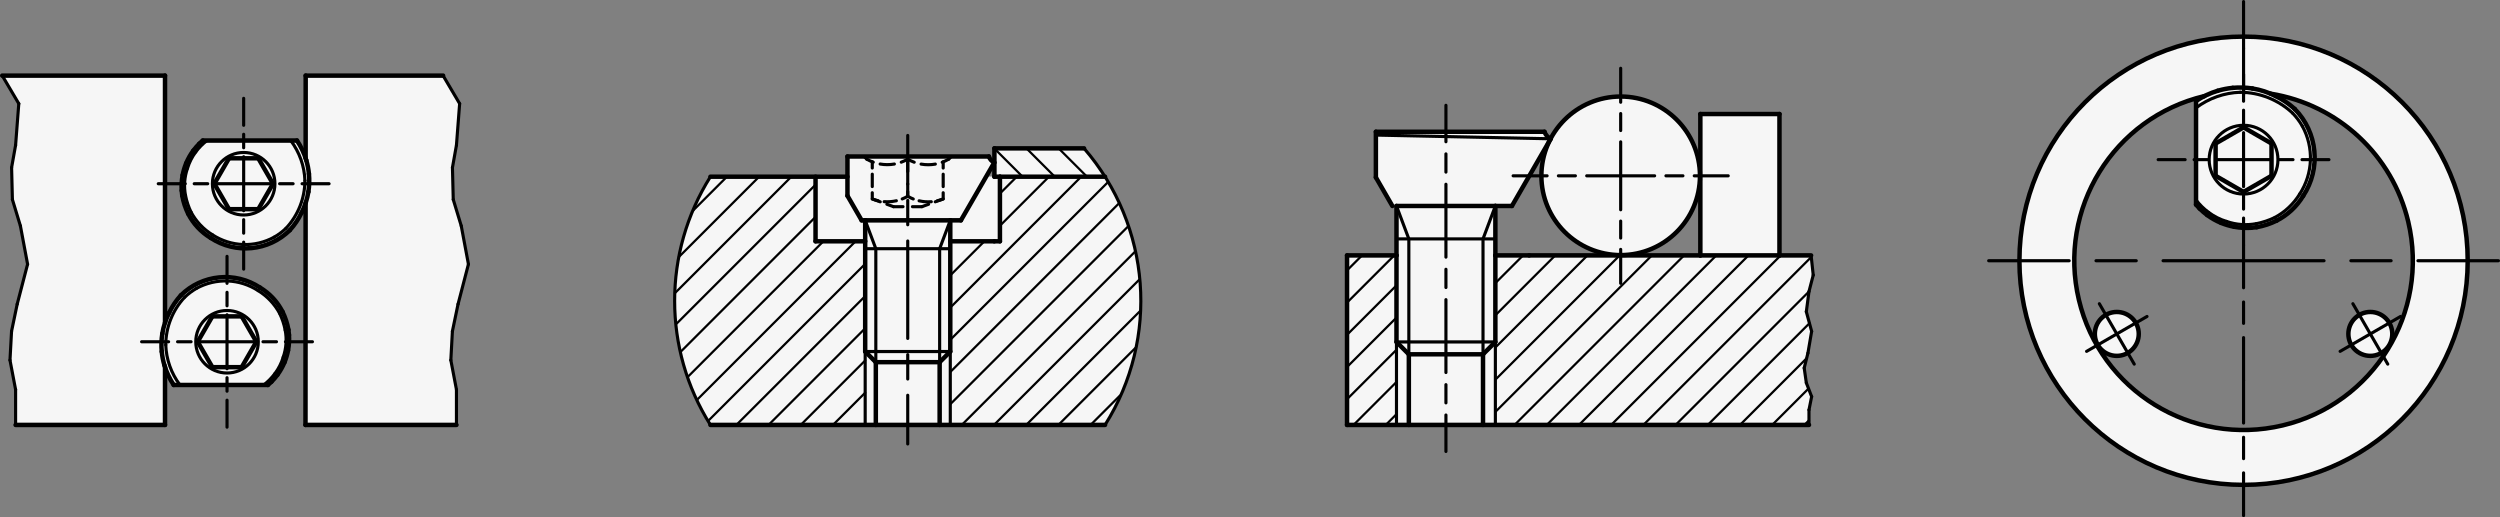 <?xml version="1.0" encoding="utf-8"?>
<!-- Generator: Adobe Illustrator 19.1.0, SVG Export Plug-In . SVG Version: 6.00 Build 0)  -->
<svg version="1.1" xmlns="http://www.w3.org/2000/svg" xmlns:xlink="http://www.w3.org/1999/xlink" x="0px" y="0px"
	 viewBox="0 0 395.226 81.76" enable-background="new 0 0 395.226 81.76" xml:space="preserve">
<rect x="0" y="0" width="395.226" height="81.76" fill="#808080" stroke="none"/>
<g id="MD_x5F_3_x5F_FUELLUNG_x5F_WS">
	<g id="ARC_83_">
		<path fill="#FFFFFF" d="M112.311,27.938c-7.543,11.992-7.543,27.247,0,39.24"/>
	</g>
	<g id="ARC_84_">
		<path fill="#FFFFFF" d="M174.697,67.178c8.629-13.719,7.282-31.465-3.32-43.724"/>
	</g>
	<g id="LWPOLYLINE_9_">
		<path fill="#FFFFFF" d="M112.311,67.178h62.386c8.629-13.719,7.282-31.465-3.32-43.724h-14.171v4.485h-1.313l1.295-2.242
			c-0.408-0.181-0.719-0.528-0.853-0.953h-22.36v3.195h-21.664C104.768,39.93,104.768,55.185,112.311,67.178z"/>
	</g>
	<g id="LWPOLYLINE_10_">
		<path fill="#FFFFFF" d="M354.685,5.786l4.245,9.016c10.687,1.718,19.287,9.705,21.787,20.237
			c3.413,14.377-5.475,28.799-19.853,32.212c-14.377,3.413-28.799-5.475-32.212-19.853s5.475-28.799,19.853-32.212
			c-0.46,0.233-0.905,0.493-1.334,0.78l0,16.379c0.164,0.194,0.334,0.381,0.512,0.562c0.386,0.394,0.803,0.757,1.247,1.085
			c0.677,0.5,1.413,0.917,2.191,1.24c0.67,0.276,1.366,0.482,2.077,0.616c0.48,0.09,0.966,0.147,1.453,0.17
			c0.404,0.019,0.81,0.016,1.214-0.01c0.297-0.019,0.594-0.051,0.889-0.095c1.091-0.191,2.149-0.537,3.142-1.027
			c1.74-0.885,3.197-2.241,4.204-3.913c2.866-4.325,2.307-10.068-1.341-13.759c-0.904-0.824-1.924-1.511-3.027-2.04
			c-0.263-0.134-0.53-0.259-0.802-0.374L354.685,5.786c-19.569,0-35.433,15.864-35.433,35.433s15.864,35.433,35.433,35.433
			c19.569,0,35.433-15.864,35.433-35.433S374.254,5.786,354.685,5.786z"/>
	</g>
	<g id="LWPOLYLINE_11_">
		<circle fill="#FFFFFF" cx="374.725" cy="52.789" r="3.471"/>
	</g>
	<g id="LWPOLYLINE_12_">
		<circle fill="#FFFFFF" cx="334.645" cy="52.789" r="3.471"/>
	</g>
	<g id="LWPOLYLINE_13_">
		<path fill="#FFFFFF" d="M48.318,25.012l0.007-13.057h21.723l2.617,4.433l-0.505,6.566l-0.632,3.536l0.126,5.051l1.264,4.167
			l1.137,6.061l-1.643,6.314l-0.892,4.293l-0.249,4.562l0.888,4.656v5.584H48.294l0.019-35.076
			c-0.176,0.527-0.391,1.039-0.644,1.534c-0.481,1.003-1.106,1.93-1.855,2.752c-3.355,3.316-8.576,3.825-12.509,1.219
			c-1.521-0.915-2.753-2.24-3.558-3.822c-0.445-0.903-0.76-1.865-0.933-2.856c-0.04-0.268-0.069-0.538-0.086-0.808
			c-0.024-0.367-0.027-0.736-0.009-1.104c0.021-0.444,0.073-0.885,0.155-1.321c0.122-0.647,0.31-1.28,0.56-1.889
			c0.294-0.707,0.672-1.376,1.127-1.992c0.298-0.404,0.628-0.783,0.987-1.134c0.165-0.161,0.335-0.317,0.511-0.465l14.891,0
			C47.531,23.082,47.99,24.022,48.318,25.012z"/>
	</g>
	<g id="LWPOLYLINE_14_">
		<path fill="#FFFFFF" d="M2.971,16.387l-2.617-4.433h25.732v39.054c0.178-0.538,0.397-1.062,0.655-1.568
			c0.481-1.003,1.106-1.93,1.855-2.752c3.355-3.316,8.576-3.825,12.509-1.219c1.521,0.915,2.753,2.24,3.558,3.822
			c0.445,0.903,0.76,1.865,0.933,2.856c0.04,0.268,0.069,0.538,0.086,0.808c0.024,0.367,0.027,0.736,0.009,1.104
			c-0.021,0.444-0.073,0.885-0.155,1.321c-0.122,0.647-0.31,1.28-0.56,1.889c-0.294,0.707-0.672,1.376-1.127,1.992
			c-0.298,0.404-0.628,0.783-0.987,1.134c-0.165,0.161-0.335,0.317-0.511,0.465l-14.891,0c-0.584-0.872-1.047-1.82-1.374-2.817
			v9.135H2.466v-5.584l-0.888-4.656l0.249-4.562l0.892-4.293l1.643-6.314l-1.137-6.061L1.96,31.54l-0.126-5.051l0.632-3.536
			L2.971,16.387z"/>
	</g>
	<g id="LWPOLYLINE_15_">
		<circle fill="#FFFFFF" cx="256.213" cy="27.795" r="12.534"/>
	</g>
	<g id="LWPOLYLINE_16_">
		<path fill="#FFFFFF" d="M268.808,18.027v22.349h-27.061h-5.342v-7.817h2.618l6.13-10.618c-0.464-0.222-0.819-0.621-0.984-1.107
			h-26.656v7.213l2.605,4.513h0.651v7.817h-7.817v26.802h73.029V64.8l0.42-2.098l-0.84-2.181l-0.336-2.349l0.588-2.349l0.588-3.44
			l-0.84-3.104l0.42-3.188l0.672-2.601l-0.336-3.114h-5.001V18.027H268.808z"/>
	</g>
</g>
<g id="MD_x5F_3_x5F_FUELLUNG_x5F_GR">
	<g id="LWPOLYLINE">
		<path fill="#F6F6F6" d="M268.808,18.027v22.349h-27.061h-5.342v-7.817h2.618l6.13-10.618c-0.464-0.222-0.819-0.621-0.984-1.107
			h-26.656v7.213l2.605,4.513h0.651v7.817h-7.817v26.802h73.029V64.8l0.42-2.098l-0.84-2.181l-0.336-2.349l0.588-2.349l0.588-3.44
			l-0.84-3.104l0.42-3.188l0.672-2.601l-0.336-3.114h-5.001V18.027H268.808z"/>
	</g>
	<g id="LWPOLYLINE_1_">
		<circle fill="#F6F6F6" cx="256.213" cy="27.795" r="12.534"/>
	</g>
	<g id="LWPOLYLINE_2_">
		<path fill="#F6F6F6" d="M2.971,16.387l-2.617-4.433h25.732v39.054c0.178-0.538,0.397-1.062,0.655-1.568
			c0.481-1.003,1.106-1.93,1.855-2.752c3.355-3.316,8.576-3.825,12.509-1.219c1.521,0.915,2.753,2.24,3.558,3.822
			c0.445,0.903,0.76,1.865,0.933,2.856c0.04,0.268,0.069,0.538,0.086,0.808c0.024,0.367,0.027,0.736,0.009,1.104
			c-0.021,0.444-0.073,0.885-0.155,1.321c-0.122,0.647-0.31,1.28-0.56,1.889c-0.294,0.707-0.672,1.376-1.127,1.992
			c-0.298,0.404-0.628,0.783-0.987,1.134c-0.165,0.161-0.335,0.317-0.511,0.465l-14.891,0c-0.584-0.872-1.047-1.82-1.374-2.817
			v9.135H2.466v-5.584l-0.888-4.656l0.249-4.562l0.892-4.293l1.643-6.314l-1.137-6.061L1.96,31.54l-0.126-5.051l0.632-3.536
			L2.971,16.387z"/>
	</g>
	<g id="LWPOLYLINE_3_">
		<path fill="#F6F6F6" d="M48.318,25.012l0.007-13.057h21.723l2.617,4.433l-0.505,6.566l-0.632,3.536l0.126,5.051l1.264,4.167
			l1.137,6.061l-1.643,6.314l-0.892,4.293l-0.249,4.562l0.888,4.656v5.584H48.294l0.019-35.076
			c-0.176,0.527-0.391,1.039-0.644,1.534c-0.481,1.003-1.106,1.93-1.855,2.752c-3.355,3.316-8.576,3.825-12.509,1.219
			c-1.521-0.915-2.753-2.24-3.558-3.822c-0.445-0.903-0.76-1.865-0.933-2.856c-0.04-0.268-0.069-0.538-0.086-0.808
			c-0.024-0.367-0.027-0.736-0.009-1.104c0.021-0.444,0.073-0.885,0.155-1.321c0.122-0.647,0.31-1.28,0.56-1.889
			c0.294-0.707,0.672-1.376,1.127-1.992c0.298-0.404,0.628-0.783,0.987-1.134c0.165-0.161,0.335-0.317,0.511-0.465l14.891,0
			C47.531,23.082,47.99,24.022,48.318,25.012z"/>
	</g>
	<g id="LWPOLYLINE_4_">
		<circle fill="#F6F6F6" cx="334.645" cy="52.789" r="3.471"/>
	</g>
	<g id="LWPOLYLINE_5_">
		<circle fill="#F6F6F6" cx="374.725" cy="52.789" r="3.471"/>
	</g>
	<g id="LWPOLYLINE_6_">
		<path fill="#F6F6F6" d="M354.685,5.786l4.245,9.016c10.687,1.718,19.287,9.705,21.787,20.237
			c3.413,14.377-5.475,28.799-19.853,32.212c-14.377,3.413-28.799-5.475-32.212-19.853s5.475-28.799,19.853-32.212
			c-0.46,0.233-0.905,0.493-1.334,0.78l0,16.379c0.164,0.194,0.334,0.381,0.512,0.562c0.386,0.394,0.803,0.757,1.247,1.085
			c0.677,0.5,1.413,0.917,2.191,1.24c0.67,0.276,1.366,0.482,2.077,0.616c0.48,0.09,0.966,0.147,1.453,0.17
			c0.404,0.019,0.81,0.016,1.214-0.01c0.297-0.019,0.594-0.051,0.889-0.095c1.091-0.191,2.149-0.537,3.142-1.027
			c1.74-0.885,3.197-2.241,4.204-3.913c2.866-4.325,2.307-10.068-1.341-13.759c-0.904-0.824-1.924-1.511-3.027-2.04
			c-0.263-0.134-0.53-0.259-0.802-0.374L354.685,5.786c-19.569,0-35.433,15.864-35.433,35.433s15.864,35.433,35.433,35.433
			c19.569,0,35.433-15.864,35.433-35.433S374.254,5.786,354.685,5.786z"/>
	</g>
	<g id="LWPOLYLINE_7_">
		<path fill="#F6F6F6" d="M112.311,67.178h62.386c8.629-13.719,7.282-31.465-3.32-43.724h-14.171v4.485h-1.313l1.295-2.242
			c-0.408-0.181-0.719-0.528-0.853-0.953h-22.36v3.195h-21.664C104.768,39.93,104.768,55.185,112.311,67.178z"/>
	</g>
	<g id="ARC_79_">
		<path fill="#F6F6F6" d="M174.697,67.178c8.629-13.719,7.282-31.465-3.32-43.724"/>
	</g>
	<g id="ARC_80_">
		<path fill="#F6F6F6" d="M112.311,27.938c-7.543,11.992-7.543,27.247,0,39.24"/>
	</g>
</g>
<g id="MD_x5F_1_x5F_050">
	<g id="LINE">
		
			<line fill="none" stroke="#000000" stroke-width="0.709" stroke-linecap="round" stroke-linejoin="round" stroke-miterlimit="10" x1="48.294" y1="67.178" x2="48.314" y2="32.102"/>
	</g>
	<g id="LINE_1_">
		
			<line fill="none" stroke="#000000" stroke-width="0.709" stroke-linecap="round" stroke-linejoin="round" stroke-miterlimit="10" x1="48.318" y1="25.012" x2="48.325" y2="11.954"/>
	</g>
	<g id="ARC">
		
			<path fill="none" stroke="#000000" stroke-width="0.709" stroke-linecap="round" stroke-linejoin="round" stroke-miterlimit="10" d="
			M244.169,20.833c0.166,0.487,0.521,0.886,0.984,1.107"/>
	</g>
	<g id="LINE_2_">
		
			<line fill="none" stroke="#000000" stroke-width="0.709" stroke-linecap="round" stroke-linejoin="round" stroke-miterlimit="10" x1="217.513" y1="28.045" x2="220.118" y2="32.559"/>
	</g>
	<g id="LINE_3_">
		
			<line fill="none" stroke="#000000" stroke-width="0.709" stroke-linecap="round" stroke-linejoin="round" stroke-miterlimit="10" x1="239.023" y1="32.559" x2="245.153" y2="21.94"/>
	</g>
	<g id="LINE_4_">
		
			<line fill="none" stroke="#000000" stroke-width="0.709" stroke-linecap="round" stroke-linejoin="round" stroke-miterlimit="10" x1="239.023" y1="32.559" x2="236.404" y2="32.559"/>
	</g>
	<g id="LINE_6_">
		
			<line fill="none" stroke="#000000" stroke-width="0.709" stroke-linecap="round" stroke-linejoin="round" stroke-miterlimit="10" x1="244.169" y1="20.833" x2="217.513" y2="20.833"/>
	</g>
	<g id="LINE_7_">
		
			<line fill="none" stroke="#000000" stroke-width="0.709" stroke-linecap="round" stroke-linejoin="round" stroke-miterlimit="10" x1="217.513" y1="20.833" x2="217.513" y2="28.046"/>
	</g>
	<g id="LINE_8_">
		
			<line fill="none" stroke="#000000" stroke-width="0.709" stroke-linecap="round" stroke-linejoin="round" stroke-miterlimit="10" x1="220.77" y1="32.559" x2="236.404" y2="32.559"/>
	</g>
	<g id="LINE_12_">
		
			<line fill="none" stroke="#000000" stroke-width="0.709" stroke-linecap="round" stroke-linejoin="round" stroke-miterlimit="10" x1="234.45" y1="56.01" x2="236.404" y2="54.056"/>
	</g>
	<g id="LINE_13_">
		
			<line fill="none" stroke="#000000" stroke-width="0.709" stroke-linecap="round" stroke-linejoin="round" stroke-miterlimit="10" x1="220.77" y1="54.056" x2="222.724" y2="56.01"/>
	</g>
	<g id="LINE_14_">
		
			<line fill="none" stroke="#000000" stroke-width="0.709" stroke-linecap="round" stroke-linejoin="round" stroke-miterlimit="10" x1="220.77" y1="32.559" x2="220.77" y2="40.376"/>
	</g>
	<g id="LINE_15_">
		
			<line fill="none" stroke="#000000" stroke-width="0.709" stroke-linecap="round" stroke-linejoin="round" stroke-miterlimit="10" x1="236.404" y1="32.559" x2="236.404" y2="40.376"/>
	</g>
	<g id="LINE_16_">
		
			<line fill="none" stroke="#000000" stroke-width="0.709" stroke-linecap="round" stroke-linejoin="round" stroke-miterlimit="10" x1="234.45" y1="56.01" x2="222.724" y2="56.01"/>
	</g>
	<g id="LINE_35_">
		
			<line fill="none" stroke="#000000" stroke-width="0.709" stroke-linecap="round" stroke-linejoin="round" stroke-miterlimit="10" x1="220.77" y1="40.376" x2="212.953" y2="40.376"/>
	</g>
	<g id="LINE_36_">
		
			<line fill="none" stroke="#000000" stroke-width="0.709" stroke-linecap="round" stroke-linejoin="round" stroke-miterlimit="10" x1="236.404" y1="40.376" x2="241.746" y2="40.376"/>
	</g>
	<g id="LINE_37_">
		
			<line fill="none" stroke="#000000" stroke-width="0.709" stroke-linecap="round" stroke-linejoin="round" stroke-miterlimit="10" x1="268.808" y1="40.376" x2="241.746" y2="40.376"/>
	</g>
	<g id="LINE_38_">
		
			<line fill="none" stroke="#000000" stroke-width="0.709" stroke-linecap="round" stroke-linejoin="round" stroke-miterlimit="10" x1="212.953" y1="40.376" x2="212.953" y2="67.178"/>
	</g>
	<g id="SPLINE">
		
			<path fill="none" stroke="#000000" stroke-width="0.709" stroke-linecap="round" stroke-linejoin="round" stroke-miterlimit="10" d="
			M33.881,29.047c0.181,0.314,0.367,0.635,0.559,0.967c0.096,0.166,0.194,0.335,0.293,0.508s0.202,0.351,0.304,0.526
			c0.203,0.351,0.402,0.696,0.598,1.036c0.196,0.34,0.384,0.665,0.566,0.981"/>
	</g>
	<g id="SPLINE_1_">
		
			<path fill="none" stroke="#000000" stroke-width="0.709" stroke-linecap="round" stroke-linejoin="round" stroke-miterlimit="10" d="
			M36.201,33.065c0.36,0,0.739,0,1.126,0c0.193,0,0.39,0,0.589,0s0.403,0,0.607,0c0.407,0,0.804,0,1.193,0c0.194,0,0.388,0,0.575,0
			c0.188,0,0.371,0,0.55,0"/>
	</g>
	<g id="SPLINE_2_">
		
			<path fill="none" stroke="#000000" stroke-width="0.709" stroke-linecap="round" stroke-linejoin="round" stroke-miterlimit="10" d="
			M40.84,33.065c0.181-0.314,0.367-0.635,0.559-0.967c0.096-0.166,0.194-0.335,0.293-0.508c0.1-0.173,0.202-0.351,0.304-0.526
			c0.203-0.351,0.402-0.696,0.598-1.036c0.196-0.34,0.384-0.665,0.566-0.981"/>
	</g>
	<g id="SPLINE_3_">
		
			<path fill="none" stroke="#000000" stroke-width="0.709" stroke-linecap="round" stroke-linejoin="round" stroke-miterlimit="10" d="
			M43.16,29.047c-0.181-0.314-0.367-0.635-0.559-0.967c-0.096-0.166-0.194-0.335-0.293-0.508c-0.1-0.173-0.202-0.351-0.304-0.526
			c-0.203-0.351-0.402-0.696-0.598-1.036c-0.196-0.34-0.384-0.665-0.566-0.981"/>
	</g>
	<g id="SPLINE_4_">
		
			<path fill="none" stroke="#000000" stroke-width="0.709" stroke-linecap="round" stroke-linejoin="round" stroke-miterlimit="10" d="
			M36.201,25.029c0.36,0,0.739,0,1.126,0c0.193,0,0.39,0,0.589,0s0.403,0,0.607,0c0.407,0,0.804,0,1.193,0c0.194,0,0.388,0,0.575,0
			c0.188,0,0.371,0,0.55,0"/>
	</g>
	<g id="SPLINE_5_">
		
			<path fill="none" stroke="#000000" stroke-width="0.709" stroke-linecap="round" stroke-linejoin="round" stroke-miterlimit="10" d="
			M36.201,25.029c-0.181,0.314-0.367,0.635-0.559,0.967c-0.096,0.166-0.194,0.335-0.293,0.508c-0.1,0.173-0.202,0.351-0.304,0.526
			c-0.203,0.351-0.402,0.696-0.598,1.036c-0.196,0.34-0.384,0.665-0.566,0.981"/>
	</g>
	<g id="LINE_39_">
		
			<line fill="none" stroke="#000000" stroke-width="0.709" stroke-linecap="round" stroke-linejoin="round" stroke-miterlimit="10" x1="46.951" y1="22.216" x2="32.059" y2="22.216"/>
	</g>
	<g id="ARC_1_">
		
			<path fill="none" stroke="#000000" stroke-width="0.709" stroke-linecap="round" stroke-linejoin="round" stroke-miterlimit="10" d="
			M48.419,25.335c-0.33-1.107-0.826-2.159-1.469-3.119"/>
	</g>
	<g id="ARC_2_">
		
			<path fill="none" stroke="#000000" stroke-width="0.709" stroke-linecap="round" stroke-linejoin="round" stroke-miterlimit="10" d="
			M48.838,27.49c-0.069-0.73-0.209-1.452-0.418-2.155"/>
	</g>
	<g id="ARC_3_">
		
			<path fill="none" stroke="#000000" stroke-width="0.709" stroke-linecap="round" stroke-linejoin="round" stroke-miterlimit="10" d="
			M48.749,30.326c0.15-0.938,0.18-1.89,0.089-2.836"/>
	</g>
	<g id="ARC_4_">
		
			<path fill="none" stroke="#000000" stroke-width="0.709" stroke-linecap="round" stroke-linejoin="round" stroke-miterlimit="10" d="
			M47.67,33.636c0.531-1.04,0.896-2.157,1.08-3.31"/>
	</g>
	<g id="ARC_5_">
		
			<path fill="none" stroke="#000000" stroke-width="0.709" stroke-linecap="round" stroke-linejoin="round" stroke-miterlimit="10" d="
			M28.729,30.121c0.017,0.27,0.046,0.54,0.086,0.808"/>
	</g>
	<g id="ARC_6_">
		
			<path fill="none" stroke="#000000" stroke-width="0.709" stroke-linecap="round" stroke-linejoin="round" stroke-miterlimit="10" d="
			M28.719,29.017c-0.018,0.368-0.015,0.736,0.009,1.104"/>
	</g>
	<g id="ARC_7_">
		
			<path fill="none" stroke="#000000" stroke-width="0.709" stroke-linecap="round" stroke-linejoin="round" stroke-miterlimit="10" d="
			M28.874,27.696c-0.082,0.436-0.134,0.878-0.155,1.321"/>
	</g>
	<g id="ARC_8_">
		
			<path fill="none" stroke="#000000" stroke-width="0.709" stroke-linecap="round" stroke-linejoin="round" stroke-miterlimit="10" d="
			M29.434,25.807c-0.251,0.609-0.438,1.242-0.56,1.889"/>
	</g>
	<g id="ARC_9_">
		
			<path fill="none" stroke="#000000" stroke-width="0.709" stroke-linecap="round" stroke-linejoin="round" stroke-miterlimit="10" d="
			M30.561,23.816c-0.455,0.616-0.833,1.285-1.127,1.992"/>
	</g>
	<g id="ARC_10_">
		
			<path fill="none" stroke="#000000" stroke-width="0.709" stroke-linecap="round" stroke-linejoin="round" stroke-miterlimit="10" d="
			M31.5,22.729c-0.34,0.338-0.653,0.701-0.938,1.086"/>
	</g>
	<g id="ARC_11_">
		
			<path fill="none" stroke="#000000" stroke-width="0.709" stroke-linecap="round" stroke-linejoin="round" stroke-miterlimit="10" d="
			M32.06,22.216c-0.193,0.164-0.38,0.335-0.56,0.513"/>
	</g>
	<g id="ARC_12_">
		
			<path fill="none" stroke="#000000" stroke-width="0.709" stroke-linecap="round" stroke-linejoin="round" stroke-miterlimit="10" d="
			M29.748,33.785c0.804,1.582,2.037,2.906,3.558,3.822"/>
	</g>
	<g id="ARC_14_">
		
			<path fill="none" stroke="#000000" stroke-width="0.709" stroke-linecap="round" stroke-linejoin="round" stroke-miterlimit="10" d="
			M28.815,30.929c0.174,0.992,0.488,1.953,0.933,2.856"/>
	</g>
	<g id="ARC_19_">
		
			<path fill="none" stroke="#000000" stroke-width="0.709" stroke-linecap="round" stroke-linejoin="round" stroke-miterlimit="10" d="
			M33.306,37.607c3.932,2.606,9.153,2.097,12.509-1.219"/>
	</g>
	<g id="ARC_21_">
		
			<path fill="none" stroke="#000000" stroke-width="0.709" stroke-linecap="round" stroke-linejoin="round" stroke-miterlimit="10" d="
			M45.814,36.388c0.749-0.822,1.374-1.749,1.855-2.752"/>
	</g>
	<g id="LINE_40_">
		
			<line fill="none" stroke="#000000" stroke-width="0.709" stroke-linecap="round" stroke-linejoin="round" stroke-miterlimit="10" x1="212.953" y1="67.178" x2="285.982" y2="67.178"/>
	</g>
	<g id="LINE_41_">
		
			<line fill="none" stroke="#000000" stroke-width="0.709" stroke-linecap="round" stroke-linejoin="round" stroke-miterlimit="10" x1="222.724" y1="56.01" x2="222.724" y2="67.178"/>
	</g>
	<g id="LINE_42_">
		
			<line fill="none" stroke="#000000" stroke-width="0.709" stroke-linecap="round" stroke-linejoin="round" stroke-miterlimit="10" x1="234.45" y1="56.01" x2="234.45" y2="67.178"/>
	</g>
	<g id="LINE_45_">
		
			<line fill="none" stroke="#000000" stroke-width="0.709" stroke-linecap="round" stroke-linejoin="round" stroke-miterlimit="10" x1="220.77" y1="40.376" x2="220.77" y2="54.056"/>
	</g>
	<g id="LINE_46_">
		
			<line fill="none" stroke="#000000" stroke-width="0.709" stroke-linecap="round" stroke-linejoin="round" stroke-miterlimit="10" x1="236.404" y1="40.376" x2="236.404" y2="54.056"/>
	</g>
	<g id="CIRCLE_1_">
		
			<path fill="none" stroke="#000000" stroke-width="0.709" stroke-linecap="round" stroke-linejoin="round" stroke-miterlimit="10" d="
			M243.679,27.795c0-6.922,5.612-12.534,12.534-12.534c6.922,0,12.534,5.612,12.534,12.534s-5.612,12.534-12.534,12.534
			C249.29,40.329,243.679,34.717,243.679,27.795L243.679,27.795z"/>
	</g>
	<g id="LINE_47_">
		
			<line fill="none" stroke="#000000" stroke-width="0.709" stroke-linecap="round" stroke-linejoin="round" stroke-miterlimit="10" x1="268.808" y1="40.376" x2="268.808" y2="18.027"/>
	</g>
	<g id="LINE_48_">
		
			<line fill="none" stroke="#000000" stroke-width="0.709" stroke-linecap="round" stroke-linejoin="round" stroke-miterlimit="10" x1="268.808" y1="18.027" x2="281.316" y2="18.027"/>
	</g>
	<g id="LINE_49_">
		
			<line fill="none" stroke="#000000" stroke-width="0.709" stroke-linecap="round" stroke-linejoin="round" stroke-miterlimit="10" x1="281.316" y1="18.027" x2="281.316" y2="40.376"/>
	</g>
	<g id="LINE_60_">
		
			<line fill="none" stroke="#000000" stroke-width="0.709" stroke-linecap="round" stroke-linejoin="round" stroke-miterlimit="10" x1="281.316" y1="40.376" x2="286.318" y2="40.376"/>
	</g>
	<g id="LINE_61_">
		
			<line fill="none" stroke="#000000" stroke-width="0.709" stroke-linecap="round" stroke-linejoin="round" stroke-miterlimit="10" x1="268.808" y1="40.376" x2="281.316" y2="40.376"/>
	</g>
	<g id="LINE_62_">
		
			<line fill="none" stroke="#000000" stroke-width="0.709" stroke-linecap="round" stroke-linejoin="round" stroke-miterlimit="10" x1="26.087" y1="11.954" x2="26.087" y2="51.008"/>
	</g>
	<g id="LINE_63_">
		
			<line fill="none" stroke="#000000" stroke-width="0.709" stroke-linecap="round" stroke-linejoin="round" stroke-miterlimit="10" x1="26.087" y1="58.043" x2="26.087" y2="67.178"/>
	</g>
	<g id="SPLINE_6_">
		
			<path fill="none" stroke="#000000" stroke-width="0.709" stroke-linecap="round" stroke-linejoin="round" stroke-miterlimit="10" d="
			M40.531,54.029c-0.181-0.314-0.367-0.635-0.559-0.967c-0.096-0.166-0.194-0.335-0.293-0.508c-0.1-0.173-0.202-0.351-0.304-0.526
			c-0.203-0.351-0.402-0.696-0.598-1.036c-0.196-0.34-0.384-0.665-0.566-0.981"/>
	</g>
	<g id="SPLINE_7_">
		
			<path fill="none" stroke="#000000" stroke-width="0.709" stroke-linecap="round" stroke-linejoin="round" stroke-miterlimit="10" d="
			M38.211,50.011c-0.36,0-0.739,0-1.126,0c-0.193,0-0.39,0-0.589,0s-0.403,0-0.607,0c-0.407,0-0.804,0-1.193,0
			c-0.194,0-0.388,0-0.575,0c-0.188,0-0.371,0-0.55,0"/>
	</g>
	<g id="SPLINE_8_">
		
			<path fill="none" stroke="#000000" stroke-width="0.709" stroke-linecap="round" stroke-linejoin="round" stroke-miterlimit="10" d="
			M33.571,50.011c-0.181,0.314-0.367,0.635-0.559,0.967c-0.096,0.166-0.194,0.335-0.293,0.508s-0.202,0.351-0.304,0.526
			c-0.203,0.351-0.402,0.696-0.598,1.036s-0.384,0.665-0.566,0.981"/>
	</g>
	<g id="SPLINE_9_">
		
			<path fill="none" stroke="#000000" stroke-width="0.709" stroke-linecap="round" stroke-linejoin="round" stroke-miterlimit="10" d="
			M31.251,54.029c0.181,0.314,0.367,0.635,0.559,0.967c0.096,0.166,0.194,0.335,0.293,0.508c0.1,0.173,0.202,0.351,0.304,0.526
			c0.203,0.351,0.402,0.696,0.598,1.036s0.384,0.665,0.566,0.981"/>
	</g>
	<g id="SPLINE_10_">
		
			<path fill="none" stroke="#000000" stroke-width="0.709" stroke-linecap="round" stroke-linejoin="round" stroke-miterlimit="10" d="
			M38.211,58.047c-0.36,0-0.739,0-1.126,0c-0.193,0-0.39,0-0.589,0s-0.403,0-0.607,0c-0.407,0-0.804,0-1.193,0
			c-0.194,0-0.388,0-0.575,0c-0.188,0-0.371,0-0.55,0"/>
	</g>
	<g id="SPLINE_11_">
		
			<path fill="none" stroke="#000000" stroke-width="0.709" stroke-linecap="round" stroke-linejoin="round" stroke-miterlimit="10" d="
			M38.211,58.047c0.181-0.314,0.367-0.635,0.559-0.967c0.096-0.166,0.194-0.335,0.293-0.508c0.1-0.173,0.202-0.351,0.304-0.526
			c0.203-0.351,0.402-0.696,0.598-1.036c0.196-0.34,0.384-0.665,0.566-0.981"/>
	</g>
	<g id="LINE_64_">
		
			<line fill="none" stroke="#000000" stroke-width="0.709" stroke-linecap="round" stroke-linejoin="round" stroke-miterlimit="10" x1="27.461" y1="60.86" x2="42.352" y2="60.86"/>
	</g>
	<g id="ARC_25_">
		
			<path fill="none" stroke="#000000" stroke-width="0.709" stroke-linecap="round" stroke-linejoin="round" stroke-miterlimit="10" d="
			M25.992,57.741c0.33,1.107,0.826,2.159,1.469,3.119"/>
	</g>
	<g id="ARC_26_">
		
			<path fill="none" stroke="#000000" stroke-width="0.709" stroke-linecap="round" stroke-linejoin="round" stroke-miterlimit="10" d="
			M25.574,55.586c0.069,0.73,0.209,1.452,0.418,2.155"/>
	</g>
	<g id="ARC_27_">
		
			<path fill="none" stroke="#000000" stroke-width="0.709" stroke-linecap="round" stroke-linejoin="round" stroke-miterlimit="10" d="
			M25.662,52.75c-0.15,0.938-0.18,1.89-0.089,2.836"/>
	</g>
	<g id="ARC_28_">
		
			<path fill="none" stroke="#000000" stroke-width="0.709" stroke-linecap="round" stroke-linejoin="round" stroke-miterlimit="10" d="
			M26.742,49.44c-0.531,1.04-0.896,2.157-1.08,3.31"/>
	</g>
	<g id="ARC_29_">
		
			<path fill="none" stroke="#000000" stroke-width="0.709" stroke-linecap="round" stroke-linejoin="round" stroke-miterlimit="10" d="
			M45.683,52.955c-0.018-0.27-0.046-0.54-0.086-0.808"/>
	</g>
	<g id="ARC_30_">
		
			<path fill="none" stroke="#000000" stroke-width="0.709" stroke-linecap="round" stroke-linejoin="round" stroke-miterlimit="10" d="
			M45.692,54.059c0.018-0.368,0.015-0.736-0.009-1.104"/>
	</g>
	<g id="ARC_31_">
		
			<path fill="none" stroke="#000000" stroke-width="0.709" stroke-linecap="round" stroke-linejoin="round" stroke-miterlimit="10" d="
			M45.537,55.38c0.082-0.436,0.134-0.878,0.155-1.321"/>
	</g>
	<g id="ARC_32_">
		
			<path fill="none" stroke="#000000" stroke-width="0.709" stroke-linecap="round" stroke-linejoin="round" stroke-miterlimit="10" d="
			M44.977,57.269c0.251-0.609,0.438-1.242,0.56-1.889"/>
	</g>
	<g id="ARC_33_">
		
			<path fill="none" stroke="#000000" stroke-width="0.709" stroke-linecap="round" stroke-linejoin="round" stroke-miterlimit="10" d="
			M43.85,59.261c0.455-0.616,0.833-1.285,1.127-1.992"/>
	</g>
	<g id="ARC_34_">
		
			<path fill="none" stroke="#000000" stroke-width="0.709" stroke-linecap="round" stroke-linejoin="round" stroke-miterlimit="10" d="
			M42.912,60.347c0.34-0.338,0.653-0.701,0.938-1.086"/>
	</g>
	<g id="ARC_35_">
		
			<path fill="none" stroke="#000000" stroke-width="0.709" stroke-linecap="round" stroke-linejoin="round" stroke-miterlimit="10" d="
			M42.352,60.86c0.193-0.164,0.38-0.335,0.56-0.513"/>
	</g>
	<g id="ARC_36_">
		
			<path fill="none" stroke="#000000" stroke-width="0.709" stroke-linecap="round" stroke-linejoin="round" stroke-miterlimit="10" d="
			M44.663,49.291c-0.804-1.582-2.037-2.906-3.558-3.822"/>
	</g>
	<g id="ARC_38_">
		
			<path fill="none" stroke="#000000" stroke-width="0.709" stroke-linecap="round" stroke-linejoin="round" stroke-miterlimit="10" d="
			M45.597,52.147c-0.174-0.992-0.488-1.953-0.933-2.856"/>
	</g>
	<g id="ARC_43_">
		
			<path fill="none" stroke="#000000" stroke-width="0.709" stroke-linecap="round" stroke-linejoin="round" stroke-miterlimit="10" d="
			M41.106,45.469c-3.932-2.606-9.153-2.097-12.509,1.219"/>
	</g>
	<g id="ARC_45_">
		
			<path fill="none" stroke="#000000" stroke-width="0.709" stroke-linecap="round" stroke-linejoin="round" stroke-miterlimit="10" d="
			M28.597,46.688c-0.749,0.822-1.374,1.749-1.855,2.752"/>
	</g>
	<g id="LINE_87_">
		
			<line fill="none" stroke="#000000" stroke-width="0.709" stroke-linecap="round" stroke-linejoin="round" stroke-miterlimit="10" x1="48.325" y1="11.954" x2="70.048" y2="11.954"/>
	</g>
	<g id="LINE_88_">
		
			<line fill="none" stroke="#000000" stroke-width="0.709" stroke-linecap="round" stroke-linejoin="round" stroke-miterlimit="10" x1="26.087" y1="11.954" x2="0.354" y2="11.954"/>
	</g>
	<g id="LINE_89_">
		
			<line fill="none" stroke="#000000" stroke-width="0.709" stroke-linecap="round" stroke-linejoin="round" stroke-miterlimit="10" x1="48.294" y1="67.178" x2="72.16" y2="67.178"/>
	</g>
	<g id="LINE_90_">
		
			<line fill="none" stroke="#000000" stroke-width="0.709" stroke-linecap="round" stroke-linejoin="round" stroke-miterlimit="10" x1="26.087" y1="67.178" x2="2.466" y2="67.178"/>
	</g>
	<g id="SPLINE_12_">
		
			<path fill="none" stroke="#000000" stroke-width="0.709" stroke-linecap="round" stroke-linejoin="round" stroke-miterlimit="10" d="
			M354.685,30.343c0.345-0.199,0.698-0.403,1.064-0.614c0.183-0.106,0.369-0.213,0.559-0.323c0.19-0.11,0.386-0.223,0.579-0.334
			c0.386-0.223,0.765-0.442,1.139-0.658c0.374-0.216,0.732-0.422,1.079-0.623"/>
	</g>
	<g id="SPLINE_13_">
		
			<path fill="none" stroke="#000000" stroke-width="0.709" stroke-linecap="round" stroke-linejoin="round" stroke-miterlimit="10" d="
			M359.105,27.792c0-0.396,0-0.813,0-1.239c0-0.213,0-0.428,0-0.648c0-0.219,0-0.443,0-0.667c0-0.448,0-0.885,0-1.312
			c0-0.214,0-0.426,0-0.633c0-0.206,0-0.408,0-0.605"/>
	</g>
	<g id="SPLINE_14_">
		
			<path fill="none" stroke="#000000" stroke-width="0.709" stroke-linecap="round" stroke-linejoin="round" stroke-miterlimit="10" d="
			M359.105,22.688c-0.345-0.199-0.698-0.403-1.064-0.614c-0.183-0.106-0.369-0.213-0.559-0.323c-0.19-0.11-0.386-0.223-0.579-0.334
			c-0.386-0.223-0.765-0.442-1.139-0.658s-0.732-0.422-1.079-0.623"/>
	</g>
	<g id="SPLINE_15_">
		
			<path fill="none" stroke="#000000" stroke-width="0.709" stroke-linecap="round" stroke-linejoin="round" stroke-miterlimit="10" d="
			M354.685,20.136c-0.345,0.199-0.698,0.403-1.064,0.614c-0.183,0.106-0.369,0.213-0.559,0.323c-0.19,0.11-0.386,0.223-0.579,0.334
			c-0.386,0.223-0.765,0.442-1.139,0.658s-0.732,0.422-1.079,0.623"/>
	</g>
	<g id="SPLINE_16_">
		
			<path fill="none" stroke="#000000" stroke-width="0.709" stroke-linecap="round" stroke-linejoin="round" stroke-miterlimit="10" d="
			M350.265,27.792c0-0.396,0-0.813,0-1.239c0-0.213,0-0.428,0-0.648c0-0.219,0-0.443,0-0.667c0-0.448,0-0.885,0-1.312
			c0-0.214,0-0.426,0-0.633c0-0.206,0-0.408,0-0.605"/>
	</g>
	<g id="SPLINE_17_">
		
			<path fill="none" stroke="#000000" stroke-width="0.709" stroke-linecap="round" stroke-linejoin="round" stroke-miterlimit="10" d="
			M350.265,27.792c0.345,0.199,0.698,0.403,1.064,0.614c0.183,0.106,0.369,0.213,0.559,0.323c0.19,0.11,0.386,0.223,0.579,0.334
			c0.386,0.223,0.765,0.442,1.139,0.658c0.374,0.216,0.732,0.422,1.079,0.623"/>
	</g>
	<g id="LINE_91_">
		
			<line fill="none" stroke="#000000" stroke-width="0.709" stroke-linecap="round" stroke-linejoin="round" stroke-miterlimit="10" x1="347.172" y1="15.967" x2="347.171" y2="32.347"/>
	</g>
	<g id="ARC_49_">
		
			<path fill="none" stroke="#000000" stroke-width="0.709" stroke-linecap="round" stroke-linejoin="round" stroke-miterlimit="10" d="
			M350.602,14.352c-1.218,0.363-2.375,0.908-3.431,1.616"/>
	</g>
	<g id="ARC_50_">
		
			<path fill="none" stroke="#000000" stroke-width="0.709" stroke-linecap="round" stroke-linejoin="round" stroke-miterlimit="10" d="
			M352.973,13.891c-0.803,0.076-1.597,0.23-2.37,0.46"/>
	</g>
	<g id="ARC_51_">
		
			<path fill="none" stroke="#000000" stroke-width="0.709" stroke-linecap="round" stroke-linejoin="round" stroke-miterlimit="10" d="
			M356.092,13.989c-1.031-0.165-2.079-0.197-3.119-0.098"/>
	</g>
	<g id="ARC_52_">
		
			<path fill="none" stroke="#000000" stroke-width="0.709" stroke-linecap="round" stroke-linejoin="round" stroke-miterlimit="10" d="
			M359.732,15.176c-1.144-0.585-2.372-0.985-3.641-1.187"/>
	</g>
	<g id="ARC_53_">
		
			<path fill="none" stroke="#000000" stroke-width="0.709" stroke-linecap="round" stroke-linejoin="round" stroke-miterlimit="10" d="
			M355.866,36.01c0.297-0.019,0.594-0.051,0.889-0.095"/>
	</g>
	<g id="ARC_54_">
		
			<path fill="none" stroke="#000000" stroke-width="0.709" stroke-linecap="round" stroke-linejoin="round" stroke-miterlimit="10" d="
			M354.652,36.02c0.404,0.019,0.81,0.016,1.214-0.01"/>
	</g>
	<g id="ARC_55_">
		
			<path fill="none" stroke="#000000" stroke-width="0.709" stroke-linecap="round" stroke-linejoin="round" stroke-miterlimit="10" d="
			M353.199,35.85c0.48,0.09,0.966,0.147,1.453,0.17"/>
	</g>
	<g id="ARC_56_">
		
			<path fill="none" stroke="#000000" stroke-width="0.709" stroke-linecap="round" stroke-linejoin="round" stroke-miterlimit="10" d="
			M351.122,35.234c0.67,0.276,1.366,0.482,2.077,0.616"/>
	</g>
	<g id="ARC_57_">
		
			<path fill="none" stroke="#000000" stroke-width="0.709" stroke-linecap="round" stroke-linejoin="round" stroke-miterlimit="10" d="
			M348.931,33.994c0.677,0.5,1.413,0.917,2.191,1.24"/>
	</g>
	<g id="ARC_58_">
		
			<path fill="none" stroke="#000000" stroke-width="0.709" stroke-linecap="round" stroke-linejoin="round" stroke-miterlimit="10" d="
			M347.736,32.962c0.372,0.374,0.771,0.719,1.195,1.032"/>
	</g>
	<g id="ARC_59_">
		
			<path fill="none" stroke="#000000" stroke-width="0.709" stroke-linecap="round" stroke-linejoin="round" stroke-miterlimit="10" d="
			M347.171,32.346c0.18,0.213,0.368,0.418,0.565,0.616"/>
	</g>
	<g id="ARC_60_">
		
			<path fill="none" stroke="#000000" stroke-width="0.709" stroke-linecap="round" stroke-linejoin="round" stroke-miterlimit="10" d="
			M359.897,34.889c1.74-0.885,3.197-2.241,4.204-3.913"/>
	</g>
	<g id="ARC_62_">
		
			<path fill="none" stroke="#000000" stroke-width="0.709" stroke-linecap="round" stroke-linejoin="round" stroke-miterlimit="10" d="
			M356.755,35.916c1.091-0.191,2.149-0.537,3.142-1.027"/>
	</g>
	<g id="ARC_67_">
		
			<path fill="none" stroke="#000000" stroke-width="0.709" stroke-linecap="round" stroke-linejoin="round" stroke-miterlimit="10" d="
			M364.101,30.976c2.866-4.325,2.307-10.068-1.341-13.759"/>
	</g>
	<g id="ARC_69_">
		
			<path fill="none" stroke="#000000" stroke-width="0.709" stroke-linecap="round" stroke-linejoin="round" stroke-miterlimit="10" d="
			M362.76,17.217c-0.904-0.824-1.924-1.511-3.027-2.04"/>
	</g>
	<g id="ARC_73_">
		
			<path fill="none" stroke="#000000" stroke-width="0.709" stroke-linecap="round" stroke-linejoin="round" stroke-miterlimit="10" d="
			M348.505,15.187c-14.377,3.413-23.266,17.835-19.853,32.212s17.835,23.266,32.212,19.853
			c14.377-3.413,23.266-17.835,19.853-32.212c-2.5-10.532-11.1-18.52-21.787-20.237"/>
	</g>
	<g id="CIRCLE_4_">
		
			<path fill="none" stroke="#000000" stroke-width="0.709" stroke-linecap="round" stroke-linejoin="round" stroke-miterlimit="10" d="
			M319.252,41.219c0-19.569,15.864-35.433,35.433-35.433c19.569,0,35.433,15.864,35.433,35.433s-15.864,35.433-35.433,35.433
			C335.116,76.652,319.252,60.788,319.252,41.219L319.252,41.219z"/>
	</g>
	<g id="CIRCLE_5_">
		
			<path fill="none" stroke="#000000" stroke-width="0.709" stroke-linecap="round" stroke-linejoin="round" stroke-miterlimit="10" d="
			M331.174,52.789c0-1.917,1.554-3.471,3.471-3.471c1.917,0,3.471,1.554,3.471,3.471s-1.554,3.471-3.471,3.471
			C332.728,56.26,331.174,54.706,331.174,52.789L331.174,52.789z"/>
	</g>
	<g id="CIRCLE_6_">
		
			<path fill="none" stroke="#000000" stroke-width="0.709" stroke-linecap="round" stroke-linejoin="round" stroke-miterlimit="10" d="
			M371.254,52.789c0-1.917,1.554-3.471,3.471-3.471c1.917,0,3.471,1.554,3.471,3.471s-1.554,3.471-3.471,3.471
			C372.808,56.26,371.254,54.706,371.254,52.789L371.254,52.789z"/>
	</g>
	<g id="LINE_94_">
		
			<line fill="none" stroke="#000000" stroke-width="0.709" stroke-linecap="round" stroke-linejoin="round" stroke-miterlimit="10" x1="136.777" y1="38.144" x2="128.929" y2="38.144"/>
	</g>
	<g id="LINE_95_">
		
			<line fill="none" stroke="#000000" stroke-width="0.709" stroke-linecap="round" stroke-linejoin="round" stroke-miterlimit="10" x1="112.311" y1="67.178" x2="174.697" y2="67.178"/>
	</g>
	<g id="ARC_74_">
		
			<path fill="none" stroke="#000000" stroke-width="0.709" stroke-linecap="round" stroke-linejoin="round" stroke-miterlimit="10" d="
			M156.335,24.742c0.143,0.419,0.448,0.762,0.847,0.953"/>
	</g>
	<g id="LINE_96_">
		
			<line fill="none" stroke="#000000" stroke-width="0.709" stroke-linecap="round" stroke-linejoin="round" stroke-miterlimit="10" x1="151.912" y1="34.833" x2="157.188" y2="25.695"/>
	</g>
	<g id="LINE_97_">
		
			<line fill="none" stroke="#000000" stroke-width="0.709" stroke-linecap="round" stroke-linejoin="round" stroke-miterlimit="10" x1="151.912" y1="34.833" x2="150.231" y2="34.833"/>
	</g>
	<g id="LINE_98_">
		
			<line fill="none" stroke="#000000" stroke-width="0.709" stroke-linecap="round" stroke-linejoin="round" stroke-miterlimit="10" x1="156.335" y1="24.742" x2="133.975" y2="24.742"/>
	</g>
	<g id="LINE_99_">
		
			<line fill="none" stroke="#000000" stroke-width="0.709" stroke-linecap="round" stroke-linejoin="round" stroke-miterlimit="10" x1="157.206" y1="27.938" x2="157.206" y2="23.453"/>
	</g>
	<g id="LINE_100_">
		
			<line fill="none" stroke="#000000" stroke-width="0.709" stroke-linecap="round" stroke-linejoin="round" stroke-miterlimit="10" x1="158.079" y1="38.144" x2="157.182" y2="38.144"/>
	</g>
	<g id="LINE_101_">
		
			<line fill="none" stroke="#000000" stroke-width="0.709" stroke-linecap="round" stroke-linejoin="round" stroke-miterlimit="10" x1="157.182" y1="38.144" x2="150.231" y2="38.144"/>
	</g>
	<g id="LINE_102_">
		
			<line fill="none" stroke="#000000" stroke-width="0.709" stroke-linecap="round" stroke-linejoin="round" stroke-miterlimit="10" x1="133.974" y1="30.949" x2="136.217" y2="34.833"/>
	</g>
	<g id="LINE_103_">
		
			<line fill="none" stroke="#000000" stroke-width="0.709" stroke-linecap="round" stroke-linejoin="round" stroke-miterlimit="10" x1="136.217" y1="34.833" x2="136.777" y2="34.833"/>
	</g>
	<g id="LINE_104_">
		
			<line fill="none" stroke="#000000" stroke-width="0.709" stroke-linecap="round" stroke-linejoin="round" stroke-miterlimit="10" x1="133.975" y1="24.742" x2="133.975" y2="30.949"/>
	</g>
	<g id="LINE_105_">
		
			<line fill="none" stroke="#000000" stroke-width="0.709" stroke-linecap="round" stroke-linejoin="round" stroke-miterlimit="10" x1="136.777" y1="34.833" x2="150.231" y2="34.833"/>
	</g>
	<g id="LINE_109_">
		
			<line fill="none" stroke="#000000" stroke-width="0.709" stroke-linecap="round" stroke-linejoin="round" stroke-miterlimit="10" x1="148.549" y1="57.255" x2="150.231" y2="55.574"/>
	</g>
	<g id="LINE_110_">
		
			<line fill="none" stroke="#000000" stroke-width="0.709" stroke-linecap="round" stroke-linejoin="round" stroke-miterlimit="10" x1="136.777" y1="55.574" x2="138.459" y2="57.255"/>
	</g>
	<g id="LINE_111_">
		
			<line fill="none" stroke="#000000" stroke-width="0.709" stroke-linecap="round" stroke-linejoin="round" stroke-miterlimit="10" x1="136.777" y1="34.833" x2="136.777" y2="55.574"/>
	</g>
	<g id="LINE_112_">
		
			<line fill="none" stroke="#000000" stroke-width="0.709" stroke-linecap="round" stroke-linejoin="round" stroke-miterlimit="10" x1="150.231" y1="34.833" x2="150.231" y2="55.574"/>
	</g>
	<g id="LINE_113_">
		
			<line fill="none" stroke="#000000" stroke-width="0.709" stroke-linecap="round" stroke-linejoin="round" stroke-miterlimit="10" x1="148.549" y1="57.255" x2="138.459" y2="57.255"/>
	</g>
	<g id="LINE_118_">
		
			<line fill="none" stroke="#000000" stroke-width="0.709" stroke-linecap="round" stroke-linejoin="round" stroke-miterlimit="10" x1="157.206" y1="27.938" x2="158.079" y2="27.938"/>
	</g>
	<g id="LINE_119_">
		
			<line fill="none" stroke="#000000" stroke-width="0.709" stroke-linecap="round" stroke-linejoin="round" stroke-miterlimit="10" x1="158.079" y1="27.938" x2="158.079" y2="38.144"/>
	</g>
	<g id="LINE_120_">
		
			<line fill="none" stroke="#000000" stroke-width="0.709" stroke-linecap="round" stroke-linejoin="round" stroke-miterlimit="10" x1="128.929" y1="38.144" x2="128.929" y2="27.938"/>
	</g>
	<g id="LINE_121_">
		
			<line fill="none" stroke="#000000" stroke-width="0.709" stroke-linecap="round" stroke-linejoin="round" stroke-miterlimit="10" x1="133.975" y1="27.938" x2="112.311" y2="27.938"/>
	</g>
	<g id="LINE_124_">
		
			<line fill="none" stroke="#000000" stroke-width="0.709" stroke-linecap="round" stroke-linejoin="round" stroke-miterlimit="10" x1="148.549" y1="57.255" x2="148.549" y2="67.178"/>
	</g>
	<g id="LINE_125_">
		
			<line fill="none" stroke="#000000" stroke-width="0.709" stroke-linecap="round" stroke-linejoin="round" stroke-miterlimit="10" x1="138.459" y1="57.255" x2="138.459" y2="67.178"/>
	</g>
	<g id="LINE_126_">
		
			<line fill="none" stroke="#000000" stroke-width="0.709" stroke-linecap="round" stroke-linejoin="round" stroke-miterlimit="10" x1="157.206" y1="23.453" x2="171.377" y2="23.453"/>
	</g>
	<g id="LINE_127_">
		
			<line fill="none" stroke="#000000" stroke-width="0.709" stroke-linecap="round" stroke-linejoin="round" stroke-miterlimit="10" x1="158.079" y1="27.938" x2="174.697" y2="27.938"/>
	</g>
</g>
<g id="MD_x5F_1_x5F_035">
	<g id="LINE_5_">
		
			<line fill="none" stroke="#000000" stroke-width="0.496" stroke-linecap="round" stroke-linejoin="round" stroke-miterlimit="10" x1="217.513" y1="21.354" x2="245.153" y2="21.94"/>
	</g>
	<g id="LINE_9_">
		
			<line fill="none" stroke="#000000" stroke-width="0.496" stroke-linecap="round" stroke-linejoin="round" stroke-miterlimit="10" x1="222.724" y1="56.01" x2="222.724" y2="37.77"/>
	</g>
	<g id="LINE_10_">
		
			<line fill="none" stroke="#000000" stroke-width="0.496" stroke-linecap="round" stroke-linejoin="round" stroke-miterlimit="10" x1="234.45" y1="56.01" x2="234.45" y2="37.77"/>
	</g>
	<g id="LINE_11_">
		
			<line fill="none" stroke="#000000" stroke-width="0.496" stroke-linecap="round" stroke-linejoin="round" stroke-miterlimit="10" x1="220.77" y1="54.056" x2="236.404" y2="54.056"/>
	</g>
	<g id="LINE_17_">
		
			<line fill="none" stroke="#000000" stroke-width="0.496" stroke-linecap="round" stroke-linejoin="round" stroke-miterlimit="10" x1="222.724" y1="37.77" x2="220.77" y2="32.559"/>
	</g>
	<g id="LINE_18_">
		
			<line fill="none" stroke="#000000" stroke-width="0.496" stroke-linecap="round" stroke-linejoin="round" stroke-miterlimit="10" x1="234.45" y1="37.77" x2="236.404" y2="32.559"/>
	</g>
	<g id="LINE_19_">
		
			<line fill="none" stroke="#000000" stroke-width="0.496" stroke-linecap="round" stroke-linejoin="round" stroke-miterlimit="10" x1="220.77" y1="37.77" x2="236.404" y2="37.77"/>
	</g>
	<g id="CIRCLE">
		
			<path fill="none" stroke="#000000" stroke-width="0.496" stroke-linecap="round" stroke-linejoin="round" stroke-miterlimit="10" d="
			M33.578,29.047c0-2.73,2.213-4.942,4.942-4.942c2.73,0,4.942,2.213,4.942,4.942s-2.213,4.942-4.942,4.942
			C35.791,33.989,33.578,31.777,33.578,29.047L33.578,29.047z"/>
	</g>
	<g id="ARC_13_">
		
			<path fill="none" stroke="#000000" stroke-width="0.496" stroke-linecap="round" stroke-linejoin="round" stroke-miterlimit="10" d="
			M30.213,33.548c0.792,1.47,1.959,2.704,3.382,3.577"/>
	</g>
	<g id="ARC_15_">
		
			<path fill="none" stroke="#000000" stroke-width="0.496" stroke-linecap="round" stroke-linejoin="round" stroke-miterlimit="10" d="
			M29.329,30.902c0.178,0.919,0.477,1.811,0.887,2.652"/>
	</g>
	<g id="ARC_16_">
		
			<path fill="none" stroke="#000000" stroke-width="0.496" stroke-linecap="round" stroke-linejoin="round" stroke-miterlimit="10" d="
			M29.641,26.608c-0.482,1.376-0.59,2.856-0.313,4.288"/>
	</g>
	<g id="ARC_17_">
		
			<path fill="none" stroke="#000000" stroke-width="0.496" stroke-linecap="round" stroke-linejoin="round" stroke-miterlimit="10" d="
			M30.942,24.031c-0.581,0.777-1.021,1.649-1.3,2.577"/>
	</g>
	<g id="ARC_18_">
		
			<path fill="none" stroke="#000000" stroke-width="0.496" stroke-linecap="round" stroke-linejoin="round" stroke-miterlimit="10" d="
			M32.726,22.216c-0.677,0.518-1.277,1.129-1.784,1.814"/>
	</g>
	<g id="ARC_20_">
		
			<path fill="none" stroke="#000000" stroke-width="0.496" stroke-linecap="round" stroke-linejoin="round" stroke-miterlimit="10" d="
			M33.596,37.125c2.935,1.908,6.681,2.049,9.75,0.365"/>
	</g>
	<g id="ARC_22_">
		
			<path fill="none" stroke="#000000" stroke-width="0.496" stroke-linecap="round" stroke-linejoin="round" stroke-miterlimit="10" d="
			M48.206,28.56c-0.077-2.295-0.86-4.511-2.244-6.344"/>
	</g>
	<g id="ARC_23_">
		
			<path fill="none" stroke="#000000" stroke-width="0.496" stroke-linecap="round" stroke-linejoin="round" stroke-miterlimit="10" d="
			M45.204,36.099c1.916-2.044,2.988-4.737,3.002-7.539"/>
	</g>
	<g id="ARC_24_">
		
			<path fill="none" stroke="#000000" stroke-width="0.496" stroke-linecap="round" stroke-linejoin="round" stroke-miterlimit="10" d="
			M43.346,37.491c0.672-0.389,1.296-0.856,1.858-1.392"/>
	</g>
	<g id="LINE_43_">
		
			<line fill="none" stroke="#000000" stroke-width="0.496" stroke-linecap="round" stroke-linejoin="round" stroke-miterlimit="10" x1="236.404" y1="54.056" x2="236.404" y2="67.178"/>
	</g>
	<g id="LINE_44_">
		
			<line fill="none" stroke="#000000" stroke-width="0.496" stroke-linecap="round" stroke-linejoin="round" stroke-miterlimit="10" x1="220.77" y1="54.056" x2="220.77" y2="67.178"/>
	</g>
	<g id="LINE_50_">
		
			<line fill="none" stroke="#000000" stroke-width="0.496" stroke-linecap="round" stroke-linejoin="round" stroke-miterlimit="10" x1="286.318" y1="40.376" x2="286.654" y2="43.489"/>
	</g>
	<g id="LINE_51_">
		
			<line fill="none" stroke="#000000" stroke-width="0.496" stroke-linecap="round" stroke-linejoin="round" stroke-miterlimit="10" x1="286.654" y1="43.489" x2="285.982" y2="46.09"/>
	</g>
	<g id="LINE_52_">
		
			<line fill="none" stroke="#000000" stroke-width="0.496" stroke-linecap="round" stroke-linejoin="round" stroke-miterlimit="10" x1="285.982" y1="46.09" x2="285.562" y2="49.278"/>
	</g>
	<g id="LINE_53_">
		
			<line fill="none" stroke="#000000" stroke-width="0.496" stroke-linecap="round" stroke-linejoin="round" stroke-miterlimit="10" x1="285.562" y1="49.278" x2="286.402" y2="52.383"/>
	</g>
	<g id="LINE_54_">
		
			<line fill="none" stroke="#000000" stroke-width="0.496" stroke-linecap="round" stroke-linejoin="round" stroke-miterlimit="10" x1="286.402" y1="52.383" x2="285.814" y2="55.823"/>
	</g>
	<g id="LINE_55_">
		
			<line fill="none" stroke="#000000" stroke-width="0.496" stroke-linecap="round" stroke-linejoin="round" stroke-miterlimit="10" x1="285.814" y1="55.823" x2="285.226" y2="58.172"/>
	</g>
	<g id="LINE_56_">
		
			<line fill="none" stroke="#000000" stroke-width="0.496" stroke-linecap="round" stroke-linejoin="round" stroke-miterlimit="10" x1="285.226" y1="58.172" x2="285.562" y2="60.521"/>
	</g>
	<g id="LINE_57_">
		
			<line fill="none" stroke="#000000" stroke-width="0.496" stroke-linecap="round" stroke-linejoin="round" stroke-miterlimit="10" x1="285.562" y1="60.521" x2="286.402" y2="62.702"/>
	</g>
	<g id="LINE_58_">
		
			<line fill="none" stroke="#000000" stroke-width="0.496" stroke-linecap="round" stroke-linejoin="round" stroke-miterlimit="10" x1="286.402" y1="62.702" x2="285.982" y2="64.8"/>
	</g>
	<g id="LINE_59_">
		
			<line fill="none" stroke="#000000" stroke-width="0.496" stroke-linecap="round" stroke-linejoin="round" stroke-miterlimit="10" x1="285.982" y1="64.8" x2="285.982" y2="67.178"/>
	</g>
	<g id="CIRCLE_2_">
		
			<path fill="none" stroke="#000000" stroke-width="0.496" stroke-linecap="round" stroke-linejoin="round" stroke-miterlimit="10" d="
			M30.949,54.029c0-2.73,2.213-4.942,4.942-4.942c2.73,0,4.942,2.213,4.942,4.942s-2.213,4.942-4.942,4.942
			C33.161,58.971,30.949,56.759,30.949,54.029L30.949,54.029z"/>
	</g>
	<g id="ARC_37_">
		
			<path fill="none" stroke="#000000" stroke-width="0.496" stroke-linecap="round" stroke-linejoin="round" stroke-miterlimit="10" d="
			M44.198,49.528c-0.792-1.47-1.959-2.704-3.382-3.577"/>
	</g>
	<g id="ARC_39_">
		
			<path fill="none" stroke="#000000" stroke-width="0.496" stroke-linecap="round" stroke-linejoin="round" stroke-miterlimit="10" d="
			M45.082,52.174c-0.178-0.919-0.477-1.811-0.887-2.652"/>
	</g>
	<g id="ARC_40_">
		
			<path fill="none" stroke="#000000" stroke-width="0.496" stroke-linecap="round" stroke-linejoin="round" stroke-miterlimit="10" d="
			M44.77,56.468c0.482-1.376,0.59-2.856,0.313-4.288"/>
	</g>
	<g id="ARC_41_">
		
			<path fill="none" stroke="#000000" stroke-width="0.496" stroke-linecap="round" stroke-linejoin="round" stroke-miterlimit="10" d="
			M43.47,59.046c0.581-0.777,1.021-1.649,1.3-2.577"/>
	</g>
	<g id="ARC_42_">
		
			<path fill="none" stroke="#000000" stroke-width="0.496" stroke-linecap="round" stroke-linejoin="round" stroke-miterlimit="10" d="
			M41.686,60.86c0.677-0.518,1.277-1.129,1.784-1.814"/>
	</g>
	<g id="ARC_44_">
		
			<path fill="none" stroke="#000000" stroke-width="0.496" stroke-linecap="round" stroke-linejoin="round" stroke-miterlimit="10" d="
			M40.815,45.951c-2.935-1.908-6.681-2.049-9.75-0.365"/>
	</g>
	<g id="ARC_46_">
		
			<path fill="none" stroke="#000000" stroke-width="0.496" stroke-linecap="round" stroke-linejoin="round" stroke-miterlimit="10" d="
			M26.205,54.516c0.077,2.295,0.86,4.511,2.244,6.344"/>
	</g>
	<g id="ARC_47_">
		
			<path fill="none" stroke="#000000" stroke-width="0.496" stroke-linecap="round" stroke-linejoin="round" stroke-miterlimit="10" d="
			M29.207,46.977c-1.916,2.044-2.988,4.737-3.002,7.539"/>
	</g>
	<g id="ARC_48_">
		
			<path fill="none" stroke="#000000" stroke-width="0.496" stroke-linecap="round" stroke-linejoin="round" stroke-miterlimit="10" d="
			M31.066,45.586c-0.672,0.389-1.296,0.856-1.858,1.392"/>
	</g>
	<g id="LINE_65_">
		
			<line fill="none" stroke="#000000" stroke-width="0.496" stroke-linecap="round" stroke-linejoin="round" stroke-miterlimit="10" x1="0.354" y1="11.954" x2="2.971" y2="16.387"/>
	</g>
	<g id="LINE_66_">
		
			<line fill="none" stroke="#000000" stroke-width="0.496" stroke-linecap="round" stroke-linejoin="round" stroke-miterlimit="10" x1="2.971" y1="16.387" x2="2.466" y2="22.953"/>
	</g>
	<g id="LINE_67_">
		
			<line fill="none" stroke="#000000" stroke-width="0.496" stroke-linecap="round" stroke-linejoin="round" stroke-miterlimit="10" x1="2.466" y1="22.953" x2="1.834" y2="26.489"/>
	</g>
	<g id="LINE_68_">
		
			<line fill="none" stroke="#000000" stroke-width="0.496" stroke-linecap="round" stroke-linejoin="round" stroke-miterlimit="10" x1="1.834" y1="26.489" x2="1.96" y2="31.54"/>
	</g>
	<g id="LINE_69_">
		
			<line fill="none" stroke="#000000" stroke-width="0.496" stroke-linecap="round" stroke-linejoin="round" stroke-miterlimit="10" x1="1.96" y1="31.54" x2="3.224" y2="35.707"/>
	</g>
	<g id="LINE_70_">
		
			<line fill="none" stroke="#000000" stroke-width="0.496" stroke-linecap="round" stroke-linejoin="round" stroke-miterlimit="10" x1="3.224" y1="35.707" x2="4.361" y2="41.768"/>
	</g>
	<g id="LINE_71_">
		
			<line fill="none" stroke="#000000" stroke-width="0.496" stroke-linecap="round" stroke-linejoin="round" stroke-miterlimit="10" x1="4.361" y1="41.768" x2="2.719" y2="48.082"/>
	</g>
	<g id="LINE_72_">
		
			<line fill="none" stroke="#000000" stroke-width="0.496" stroke-linecap="round" stroke-linejoin="round" stroke-miterlimit="10" x1="2.719" y1="48.082" x2="1.826" y2="52.375"/>
	</g>
	<g id="LINE_73_">
		
			<line fill="none" stroke="#000000" stroke-width="0.496" stroke-linecap="round" stroke-linejoin="round" stroke-miterlimit="10" x1="1.826" y1="52.375" x2="1.578" y2="56.937"/>
	</g>
	<g id="LINE_74_">
		
			<line fill="none" stroke="#000000" stroke-width="0.496" stroke-linecap="round" stroke-linejoin="round" stroke-miterlimit="10" x1="1.578" y1="56.937" x2="2.466" y2="61.593"/>
	</g>
	<g id="LINE_75_">
		
			<line fill="none" stroke="#000000" stroke-width="0.496" stroke-linecap="round" stroke-linejoin="round" stroke-miterlimit="10" x1="2.466" y1="61.593" x2="2.466" y2="67.178"/>
	</g>
	<g id="LINE_76_">
		
			<line fill="none" stroke="#000000" stroke-width="0.496" stroke-linecap="round" stroke-linejoin="round" stroke-miterlimit="10" x1="70.048" y1="11.954" x2="72.665" y2="16.387"/>
	</g>
	<g id="LINE_77_">
		
			<line fill="none" stroke="#000000" stroke-width="0.496" stroke-linecap="round" stroke-linejoin="round" stroke-miterlimit="10" x1="72.665" y1="16.387" x2="72.16" y2="22.953"/>
	</g>
	<g id="LINE_78_">
		
			<line fill="none" stroke="#000000" stroke-width="0.496" stroke-linecap="round" stroke-linejoin="round" stroke-miterlimit="10" x1="72.16" y1="22.953" x2="71.528" y2="26.489"/>
	</g>
	<g id="LINE_79_">
		
			<line fill="none" stroke="#000000" stroke-width="0.496" stroke-linecap="round" stroke-linejoin="round" stroke-miterlimit="10" x1="71.528" y1="26.489" x2="71.654" y2="31.54"/>
	</g>
	<g id="LINE_80_">
		
			<line fill="none" stroke="#000000" stroke-width="0.496" stroke-linecap="round" stroke-linejoin="round" stroke-miterlimit="10" x1="71.654" y1="31.54" x2="72.918" y2="35.707"/>
	</g>
	<g id="LINE_81_">
		
			<line fill="none" stroke="#000000" stroke-width="0.496" stroke-linecap="round" stroke-linejoin="round" stroke-miterlimit="10" x1="72.918" y1="35.707" x2="74.055" y2="41.768"/>
	</g>
	<g id="LINE_82_">
		
			<line fill="none" stroke="#000000" stroke-width="0.496" stroke-linecap="round" stroke-linejoin="round" stroke-miterlimit="10" x1="74.055" y1="41.768" x2="72.413" y2="48.082"/>
	</g>
	<g id="LINE_83_">
		
			<line fill="none" stroke="#000000" stroke-width="0.496" stroke-linecap="round" stroke-linejoin="round" stroke-miterlimit="10" x1="72.413" y1="48.082" x2="71.52" y2="52.375"/>
	</g>
	<g id="LINE_84_">
		
			<line fill="none" stroke="#000000" stroke-width="0.496" stroke-linecap="round" stroke-linejoin="round" stroke-miterlimit="10" x1="71.52" y1="52.375" x2="71.272" y2="56.937"/>
	</g>
	<g id="LINE_85_">
		
			<line fill="none" stroke="#000000" stroke-width="0.496" stroke-linecap="round" stroke-linejoin="round" stroke-miterlimit="10" x1="71.272" y1="56.937" x2="72.16" y2="61.593"/>
	</g>
	<g id="LINE_86_">
		
			<line fill="none" stroke="#000000" stroke-width="0.496" stroke-linecap="round" stroke-linejoin="round" stroke-miterlimit="10" x1="72.16" y1="61.593" x2="72.16" y2="67.178"/>
	</g>
	<g id="CIRCLE_3_">
		
			<path fill="none" stroke="#000000" stroke-width="0.496" stroke-linecap="round" stroke-linejoin="round" stroke-miterlimit="10" d="
			M349.249,25.24c0-3.002,2.434-5.436,5.436-5.436c3.002,0,5.436,2.434,5.436,5.436s-2.434,5.436-5.436,5.436
			C351.683,30.676,349.249,28.242,349.249,25.24L349.249,25.24z"/>
	</g>
	<g id="ARC_61_">
		
			<path fill="none" stroke="#000000" stroke-width="0.496" stroke-linecap="round" stroke-linejoin="round" stroke-miterlimit="10" d="
			M359.636,34.377c1.617-0.871,2.975-2.155,3.935-3.721"/>
	</g>
	<g id="ARC_63_">
		
			<path fill="none" stroke="#000000" stroke-width="0.496" stroke-linecap="round" stroke-linejoin="round" stroke-miterlimit="10" d="
			M356.726,35.35c1.011-0.196,1.992-0.524,2.917-0.976"/>
	</g>
	<g id="ARC_64_">
		
			<path fill="none" stroke="#000000" stroke-width="0.496" stroke-linecap="round" stroke-linejoin="round" stroke-miterlimit="10" d="
			M352.002,35.006c1.514,0.53,3.141,0.649,4.716,0.345"/>
	</g>
	<g id="ARC_65_">
		
			<path fill="none" stroke="#000000" stroke-width="0.496" stroke-linecap="round" stroke-linejoin="round" stroke-miterlimit="10" d="
			M349.167,33.576c0.854,0.639,1.814,1.123,2.835,1.43"/>
	</g>
	<g id="ARC_66_">
		
			<path fill="none" stroke="#000000" stroke-width="0.496" stroke-linecap="round" stroke-linejoin="round" stroke-miterlimit="10" d="
			M347.171,31.614c0.57,0.744,1.242,1.405,1.996,1.962"/>
	</g>
	<g id="ARC_68_">
		
			<path fill="none" stroke="#000000" stroke-width="0.496" stroke-linecap="round" stroke-linejoin="round" stroke-miterlimit="10" d="
			M363.57,30.657c2.099-3.228,2.253-7.348,0.402-10.724"/>
	</g>
	<g id="ARC_70_">
		
			<path fill="none" stroke="#000000" stroke-width="0.496" stroke-linecap="round" stroke-linejoin="round" stroke-miterlimit="10" d="
			M354.149,14.586c-2.525,0.084-4.961,0.946-6.978,2.468"/>
	</g>
	<g id="ARC_71_">
		
			<path fill="none" stroke="#000000" stroke-width="0.496" stroke-linecap="round" stroke-linejoin="round" stroke-miterlimit="10" d="
			M362.442,17.888c-2.249-2.107-5.211-3.287-8.292-3.302"/>
	</g>
	<g id="ARC_72_">
		
			<path fill="none" stroke="#000000" stroke-width="0.496" stroke-linecap="round" stroke-linejoin="round" stroke-miterlimit="10" d="
			M363.972,19.932c-0.427-0.74-0.941-1.426-1.531-2.044"/>
	</g>
	<g id="LINE_106_">
		
			<line fill="none" stroke="#000000" stroke-width="0.496" stroke-linecap="round" stroke-linejoin="round" stroke-miterlimit="10" x1="138.459" y1="57.255" x2="138.459" y2="39.317"/>
	</g>
	<g id="LINE_107_">
		
			<line fill="none" stroke="#000000" stroke-width="0.496" stroke-linecap="round" stroke-linejoin="round" stroke-miterlimit="10" x1="148.549" y1="57.255" x2="148.549" y2="39.317"/>
	</g>
	<g id="LINE_108_">
		
			<line fill="none" stroke="#000000" stroke-width="0.496" stroke-linecap="round" stroke-linejoin="round" stroke-miterlimit="10" x1="136.777" y1="55.574" x2="150.231" y2="55.574"/>
	</g>
	<g id="LINE_114_">
		
			<line fill="none" stroke="#000000" stroke-width="0.496" stroke-linecap="round" stroke-linejoin="round" stroke-miterlimit="10" x1="138.459" y1="39.317" x2="136.777" y2="34.833"/>
	</g>
	<g id="LINE_115_">
		
			<line fill="none" stroke="#000000" stroke-width="0.496" stroke-linecap="round" stroke-linejoin="round" stroke-miterlimit="10" x1="148.549" y1="39.317" x2="150.231" y2="34.833"/>
	</g>
	<g id="LINE_116_">
		
			<line fill="none" stroke="#000000" stroke-width="0.496" stroke-linecap="round" stroke-linejoin="round" stroke-miterlimit="10" x1="136.777" y1="39.317" x2="150.231" y2="39.317"/>
	</g>
	<g id="LINE_122_">
		
			<line fill="none" stroke="#000000" stroke-width="0.496" stroke-linecap="round" stroke-linejoin="round" stroke-miterlimit="10" x1="136.777" y1="55.574" x2="136.777" y2="67.178"/>
	</g>
	<g id="LINE_123_">
		
			<line fill="none" stroke="#000000" stroke-width="0.496" stroke-linecap="round" stroke-linejoin="round" stroke-miterlimit="10" x1="150.231" y1="55.574" x2="150.231" y2="67.178"/>
	</g>
	<g id="ARC_81_">
		
			<path fill="none" stroke="#000000" stroke-width="0.496" stroke-linecap="round" stroke-linejoin="round" stroke-miterlimit="10" d="
			M112.311,27.938c-7.543,11.992-7.543,27.247,0,39.24"/>
	</g>
	<g id="ARC_82_">
		
			<path fill="none" stroke="#000000" stroke-width="0.496" stroke-linecap="round" stroke-linejoin="round" stroke-miterlimit="10" d="
			M174.697,67.178c8.629-13.719,7.282-31.465-3.32-43.724"/>
	</g>
</g>
<g id="MD_x5F_2_x5F_SCHRAFFUR">
	<g id="HATCH">
		<polygon fill-rule="evenodd" clip-rule="evenodd" fill="none" points="220.77,40.376 212.953,40.376 212.953,67.178 
			220.77,67.178 220.77,54.056 		"/>
		
			<path fill="none" stroke="#000000" stroke-width="0.354" stroke-linecap="round" stroke-linejoin="round" stroke-miterlimit="10" d="
			M212.953,42.748l2.373-2.373 M212.953,47.84l7.464-7.464 M212.953,52.931l7.817-7.817 M212.953,58.022l7.817-7.817
			 M212.953,63.113l7.817-7.817 M213.979,67.178l6.791-6.791 M219.071,67.178l1.699-1.699"/>
	</g>
	<g id="LINE_20_">
		
			<line fill="none" stroke="#000000" stroke-width="0.354" stroke-linecap="round" stroke-linejoin="round" stroke-miterlimit="10" x1="236.404" y1="44.753" x2="240.781" y2="40.376"/>
	</g>
	<g id="LINE_21_">
		
			<line fill="none" stroke="#000000" stroke-width="0.354" stroke-linecap="round" stroke-linejoin="round" stroke-miterlimit="10" x1="236.404" y1="49.844" x2="245.872" y2="40.376"/>
	</g>
	<g id="LINE_22_">
		
			<line fill="none" stroke="#000000" stroke-width="0.354" stroke-linecap="round" stroke-linejoin="round" stroke-miterlimit="10" x1="236.404" y1="54.935" x2="250.963" y2="40.376"/>
	</g>
	<g id="LINE_23_">
		
			<line fill="none" stroke="#000000" stroke-width="0.354" stroke-linecap="round" stroke-linejoin="round" stroke-miterlimit="10" x1="236.404" y1="60.026" x2="256.055" y2="40.376"/>
	</g>
	<g id="LINE_24_">
		
			<line fill="none" stroke="#000000" stroke-width="0.354" stroke-linecap="round" stroke-linejoin="round" stroke-miterlimit="10" x1="236.404" y1="65.117" x2="261.146" y2="40.376"/>
	</g>
	<g id="LINE_25_">
		
			<line fill="none" stroke="#000000" stroke-width="0.354" stroke-linecap="round" stroke-linejoin="round" stroke-miterlimit="10" x1="239.435" y1="67.178" x2="266.237" y2="40.376"/>
	</g>
	<g id="LINE_26_">
		
			<line fill="none" stroke="#000000" stroke-width="0.354" stroke-linecap="round" stroke-linejoin="round" stroke-miterlimit="10" x1="244.526" y1="67.178" x2="271.328" y2="40.376"/>
	</g>
	<g id="LINE_27_">
		
			<line fill="none" stroke="#000000" stroke-width="0.354" stroke-linecap="round" stroke-linejoin="round" stroke-miterlimit="10" x1="249.618" y1="67.178" x2="276.419" y2="40.376"/>
	</g>
	<g id="LINE_28_">
		
			<line fill="none" stroke="#000000" stroke-width="0.354" stroke-linecap="round" stroke-linejoin="round" stroke-miterlimit="10" x1="254.709" y1="67.178" x2="281.51" y2="40.376"/>
	</g>
	<g id="LINE_29_">
		
			<line fill="none" stroke="#000000" stroke-width="0.354" stroke-linecap="round" stroke-linejoin="round" stroke-miterlimit="10" x1="259.8" y1="67.178" x2="286.345" y2="40.632"/>
	</g>
	<g id="LINE_30_">
		
			<line fill="none" stroke="#000000" stroke-width="0.354" stroke-linecap="round" stroke-linejoin="round" stroke-miterlimit="10" x1="264.891" y1="67.178" x2="285.983" y2="46.085"/>
	</g>
	<g id="LINE_31_">
		
			<line fill="none" stroke="#000000" stroke-width="0.354" stroke-linecap="round" stroke-linejoin="round" stroke-miterlimit="10" x1="269.982" y1="67.178" x2="286.056" y2="51.104"/>
	</g>
	<g id="LINE_32_">
		
			<line fill="none" stroke="#000000" stroke-width="0.354" stroke-linecap="round" stroke-linejoin="round" stroke-miterlimit="10" x1="275.073" y1="67.178" x2="285.609" y2="56.642"/>
	</g>
	<g id="LINE_33_">
		
			<line fill="none" stroke="#000000" stroke-width="0.354" stroke-linecap="round" stroke-linejoin="round" stroke-miterlimit="10" x1="280.165" y1="67.178" x2="285.912" y2="61.43"/>
	</g>
	<g id="LINE_34_">
		
			<line fill="none" stroke="#000000" stroke-width="0.354" stroke-linecap="round" stroke-linejoin="round" stroke-miterlimit="10" x1="285.256" y1="67.178" x2="285.982" y2="66.451"/>
	</g>
	<g id="HATCH_1_">
		<polygon fill-rule="evenodd" clip-rule="evenodd" fill="none" points="112.311,67.178 136.777,67.178 136.777,55.574 
			136.777,38.144 128.929,38.144 128.929,27.938 112.311,27.938 		"/>
		
			<path fill="none" stroke="#000000" stroke-width="0.354" stroke-linecap="round" stroke-linejoin="round" stroke-miterlimit="10" d="
			M109.647,33.209l5.271-5.271 M107.318,40.63l12.692-12.692 M106.775,46.264l18.326-18.326 M106.99,51.14l21.939-21.939
			 M107.635,55.586l21.294-21.294 M108.774,59.538l21.394-21.394 M110.268,63.135l24.991-24.991 M111.977,66.517l24.8-24.8
			 M116.408,67.178l20.369-20.369 M121.499,67.178L136.777,51.9 M126.59,67.178l10.187-10.187 M131.682,67.178l5.096-5.096
			 M136.773,67.178l0.004-0.004"/>
	</g>
	<g id="HATCH_2_">
		<polygon fill-rule="evenodd" clip-rule="evenodd" fill="none" points="158.079,38.144 157.182,38.144 150.231,38.144 
			150.231,55.574 150.231,67.178 174.697,67.178 174.697,27.938 158.079,27.938 		"/>
		
			<path fill="none" stroke="#000000" stroke-width="0.354" stroke-linecap="round" stroke-linejoin="round" stroke-miterlimit="10" d="
			M150.231,38.446l0.302-0.302 M150.231,43.537l5.393-5.393 M158.079,30.598l2.66-2.66 M158.079,35.689l7.751-7.751 M150.231,48.628
			l20.691-20.691 M150.231,53.719l24.908-24.908 M150.231,58.811l26.617-26.617 M150.231,63.902l28.075-28.075 M152.046,67.178
			l27.399-27.399 M157.137,67.178l22.908-22.908 M162.229,67.178L180.2,49.206 M167.32,67.178l12.24-12.24 M172.411,67.178
			l4.621-4.621"/>
	</g>
	<g id="HATCH_3_">
		<polygon fill-rule="evenodd" clip-rule="evenodd" fill="none" points="157.206,23.453 157.206,27.938 158.079,27.938 
			174.697,27.938 171.377,23.453 		"/>
		
			<path fill="none" stroke="#000000" stroke-width="0.354" stroke-linecap="round" stroke-linejoin="round" stroke-miterlimit="10" stroke-dasharray="17.008,2.835,4.252,2.835" d="
			M161.662,27.938l-4.455-4.455 M166.753,27.938l-4.485-4.485 M171.844,27.938l-4.485-4.485"/>
	</g>
</g>
<g id="MD_x5F_2_x5F_MITTELLINIE">
	<g id="LINE_92_">
		<path d="M337.403,57.814c-0.086,0-0.169-0.045-0.215-0.124l-5.516-9.553c-0.068-0.119-0.027-0.271,0.091-0.339
			c0.119-0.068,0.271-0.028,0.339,0.091l5.516,9.553c0.068,0.118,0.027,0.271-0.091,0.339
			C337.488,57.803,337.445,57.814,337.403,57.814z"/>
	</g>
	<g id="LINE_93_">
		<path d="M329.869,55.795c-0.086,0-0.169-0.045-0.215-0.124c-0.068-0.118-0.027-0.271,0.091-0.339l9.553-5.516
			c0.119-0.068,0.271-0.028,0.339,0.091s0.027,0.271-0.091,0.339l-9.553,5.516C329.954,55.784,329.911,55.795,329.869,55.795z"/>
	</g>
	<g id="LINE_117_">
		<path d="M143.504,31.083c-0.137,0-0.248-0.111-0.248-0.248v-0.542c0-0.137,0.111-0.248,0.248-0.248s0.248,0.111,0.248,0.248v0.542
			C143.752,30.972,143.641,31.083,143.504,31.083z"/>
	</g>
	<g id="LINE_135_">
		<path d="M377.482,57.814c-0.086,0-0.169-0.045-0.215-0.124l-5.515-9.553c-0.068-0.119-0.027-0.271,0.091-0.339
			c0.119-0.068,0.271-0.028,0.339,0.091l5.515,9.553c0.068,0.119,0.027,0.271-0.091,0.339
			C377.567,57.803,377.524,57.814,377.482,57.814z"/>
	</g>
	<g id="LINE_136_">
		<path d="M369.949,55.795c-0.086,0-0.169-0.045-0.215-0.124c-0.068-0.118-0.027-0.271,0.091-0.339l9.553-5.516
			c0.118-0.068,0.271-0.028,0.339,0.091s0.027,0.271-0.091,0.339l-9.553,5.516C370.034,55.784,369.991,55.795,369.949,55.795z"/>
	</g>
	<g id="LINE_138_">
		<path d="M143.504,70.434c-0.137,0-0.248-0.111-0.248-0.248v-7.701c0-0.137,0.111-0.248,0.248-0.248s0.248,0.111,0.248,0.248v7.701
			C143.752,70.322,143.641,70.434,143.504,70.434z M143.504,60.166c-0.137,0-0.248-0.111-0.248-0.248v-3.851
			c0-0.137,0.111-0.248,0.248-0.248s0.248,0.111,0.248,0.248v3.851C143.752,60.055,143.641,60.166,143.504,60.166z M143.504,53.749
			c-0.137,0-0.248-0.111-0.248-0.248V38.099c0-0.137,0.111-0.248,0.248-0.248s0.248,0.111,0.248,0.248v15.402
			C143.752,53.638,143.641,53.749,143.504,53.749z M143.504,35.78c-0.137,0-0.248-0.111-0.248-0.248v-3.851
			c0-0.137,0.111-0.248,0.248-0.248s0.248,0.111,0.248,0.248v3.851C143.752,35.67,143.641,35.78,143.504,35.78z M143.504,29.363
			c-0.137,0-0.248-0.111-0.248-0.248v-7.701c0-0.137,0.111-0.248,0.248-0.248s0.248,0.111,0.248,0.248v7.701
			C143.752,29.252,143.641,29.363,143.504,29.363z"/>
	</g>
	<g id="LINE_139_">
		<path d="M228.588,71.62c-0.137,0-0.248-0.111-0.248-0.248v-5.761c0-0.137,0.111-0.248,0.248-0.248s0.248,0.111,0.248,0.248v5.761
			C228.836,71.509,228.724,71.62,228.588,71.62z M228.588,63.94c-0.137,0-0.248-0.111-0.248-0.248v-2.88
			c0-0.137,0.111-0.248,0.248-0.248s0.248,0.111,0.248,0.248v2.88C228.836,63.828,228.724,63.94,228.588,63.94z M228.588,59.14
			c-0.137,0-0.248-0.111-0.248-0.248V47.371c0-0.137,0.111-0.248,0.248-0.248s0.248,0.111,0.248,0.248v11.521
			C228.836,59.028,228.724,59.14,228.588,59.14z M228.588,45.699c-0.137,0-0.248-0.111-0.248-0.248v-2.88
			c0-0.137,0.111-0.248,0.248-0.248s0.248,0.111,0.248,0.248v2.88C228.836,45.588,228.724,45.699,228.588,45.699z M228.588,40.899
			c-0.137,0-0.248-0.111-0.248-0.248V29.13c0-0.137,0.111-0.248,0.248-0.248s0.248,0.111,0.248,0.248V40.65
			C228.836,40.788,228.724,40.899,228.588,40.899z M228.588,27.458c-0.137,0-0.248-0.111-0.248-0.248v-2.88
			c0-0.137,0.111-0.248,0.248-0.248s0.248,0.111,0.248,0.248v2.88C228.836,27.347,228.724,27.458,228.588,27.458z M228.588,22.658
			c-0.137,0-0.248-0.111-0.248-0.248v-5.761c0-0.137,0.111-0.248,0.248-0.248s0.248,0.111,0.248,0.248v5.761
			C228.836,22.547,228.724,22.658,228.588,22.658z"/>
	</g>
	<g id="LINE_140_">
		<path d="M273.214,28.043h-5.369c-0.137,0-0.248-0.111-0.248-0.248s0.111-0.248,0.248-0.248h5.369c0.137,0,0.248,0.111,0.248,0.248
			S273.35,28.043,273.214,28.043z M266.055,28.043h-2.685c-0.137,0-0.248-0.111-0.248-0.248s0.111-0.248,0.248-0.248h2.685
			c0.137,0,0.248,0.111,0.248,0.248S266.192,28.043,266.055,28.043z M261.581,28.043h-5.368c-0.137,0-0.248-0.111-0.248-0.248
			s0.111-0.248,0.248-0.248h5.368c0.137,0,0.248,0.111,0.248,0.248S261.717,28.043,261.581,28.043z"/>
	</g>
	<g id="LINE_141_">
		<path d="M256.213,28.043c-0.137,0-0.248-0.111-0.248-0.248v-5.369c0-0.137,0.111-0.248,0.248-0.248s0.248,0.111,0.248,0.248v5.369
			C256.461,27.932,256.349,28.043,256.213,28.043z M256.213,20.885c-0.137,0-0.248-0.111-0.248-0.248v-2.684
			c0-0.137,0.111-0.248,0.248-0.248s0.248,0.111,0.248,0.248v2.684C256.461,20.774,256.349,20.885,256.213,20.885z M256.213,16.411
			c-0.137,0-0.248-0.111-0.248-0.248v-5.369c0-0.137,0.111-0.248,0.248-0.248s0.248,0.111,0.248,0.248v5.369
			C256.461,16.3,256.349,16.411,256.213,16.411z"/>
	</g>
	<g id="LINE_142_">
		<path d="M52.022,29.295h-4.264c-0.137,0-0.248-0.111-0.248-0.248s0.111-0.248,0.248-0.248h4.264c0.137,0,0.248,0.111,0.248,0.248
			S52.159,29.295,52.022,29.295z M46.337,29.295h-2.132c-0.137,0-0.248-0.111-0.248-0.248s0.111-0.248,0.248-0.248h2.132
			c0.137,0,0.248,0.111,0.248,0.248S46.474,29.295,46.337,29.295z M42.784,29.295h-4.264c-0.137,0-0.248-0.111-0.248-0.248
			s0.111-0.248,0.248-0.248h4.264c0.137,0,0.248,0.111,0.248,0.248S42.922,29.295,42.784,29.295z"/>
	</g>
	<g id="LINE_143_">
		<path d="M38.521,29.295c-0.137,0-0.248-0.111-0.248-0.248v-4.264c0-0.137,0.111-0.248,0.248-0.248s0.248,0.111,0.248,0.248v4.264
			C38.769,29.184,38.658,29.295,38.521,29.295z M38.521,23.61c-0.137,0-0.248-0.111-0.248-0.248v-2.132
			c0-0.137,0.111-0.248,0.248-0.248s0.248,0.111,0.248,0.248v2.132C38.769,23.5,38.658,23.61,38.521,23.61z M38.521,20.058
			c-0.137,0-0.248-0.111-0.248-0.248v-4.264c0-0.137,0.111-0.248,0.248-0.248s0.248,0.111,0.248,0.248v4.264
			C38.769,19.947,38.658,20.058,38.521,20.058z"/>
	</g>
	<g id="LINE_144_">
		<path d="M368.186,25.488h-4.264c-0.137,0-0.248-0.111-0.248-0.248s0.111-0.248,0.248-0.248h4.264c0.137,0,0.248,0.111,0.248,0.248
			S368.323,25.488,368.186,25.488z M362.502,25.488h-2.132c-0.137,0-0.248-0.111-0.248-0.248s0.111-0.248,0.248-0.248h2.132
			c0.137,0,0.248,0.111,0.248,0.248S362.638,25.488,362.502,25.488z M358.949,25.488h-4.264c-0.137,0-0.248-0.111-0.248-0.248
			s0.111-0.248,0.248-0.248h4.264c0.137,0,0.248,0.111,0.248,0.248S359.086,25.488,358.949,25.488z"/>
	</g>
	<g id="LINE_145_">
		<path d="M354.685,25.488c-0.137,0-0.248-0.111-0.248-0.248v-4.264c0-0.137,0.111-0.248,0.248-0.248s0.248,0.111,0.248,0.248v4.264
			C354.933,25.377,354.822,25.488,354.685,25.488z M354.685,19.803c-0.137,0-0.248-0.111-0.248-0.248v-2.132
			c0-0.137,0.111-0.248,0.248-0.248s0.248,0.111,0.248,0.248v2.132C354.933,19.692,354.822,19.803,354.685,19.803z M354.685,16.251
			c-0.137,0-0.248-0.111-0.248-0.248v-4.264c0-0.137,0.111-0.248,0.248-0.248s0.248,0.111,0.248,0.248v4.264
			C354.933,16.14,354.822,16.251,354.685,16.251z"/>
	</g>
	<g id="LINE_146_">
		<path d="M394.978,41.467h-12.725c-0.137,0-0.248-0.111-0.248-0.248s0.111-0.248,0.248-0.248h12.725
			c0.137,0,0.248,0.111,0.248,0.248S395.115,41.467,394.978,41.467z M378.012,41.467h-6.362c-0.137,0-0.248-0.111-0.248-0.248
			s0.111-0.248,0.248-0.248h6.362c0.137,0,0.248,0.111,0.248,0.248S378.149,41.467,378.012,41.467z M367.409,41.467h-12.724
			c-0.137,0-0.248-0.111-0.248-0.248s0.111-0.248,0.248-0.248h12.724c0.137,0,0.248,0.111,0.248,0.248
			S367.546,41.467,367.409,41.467z"/>
	</g>
	<g id="LINE_147_">
		<path d="M354.685,60.374c-0.137,0-0.248-0.111-0.248-0.248v-6.753c0-0.137,0.111-0.248,0.248-0.248s0.248,0.111,0.248,0.248v6.753
			C354.933,60.263,354.822,60.374,354.685,60.374z M354.685,51.37c-0.137,0-0.248-0.111-0.248-0.248v-3.376
			c0-0.137,0.111-0.248,0.248-0.248s0.248,0.111,0.248,0.248v3.376C354.933,51.259,354.822,51.37,354.685,51.37z M354.685,45.742
			c-0.137,0-0.248-0.111-0.248-0.248v-6.753c0-0.137,0.111-0.248,0.248-0.248s0.248,0.111,0.248,0.248v6.753
			C354.933,45.631,354.822,45.742,354.685,45.742z"/>
	</g>
	<g id="LINE_148_">
		<path d="M354.685,7.874c-0.137,0-0.248-0.111-0.248-0.248V0.248c0-0.137,0.111-0.248,0.248-0.248s0.248,0.111,0.248,0.248v7.378
			C354.933,7.763,354.822,7.874,354.685,7.874z"/>
	</g>
	<g id="LINE_149_">
		<path d="M49.392,54.277h-4.264c-0.137,0-0.248-0.111-0.248-0.248s0.111-0.248,0.248-0.248h4.264c0.137,0,0.248,0.111,0.248,0.248
			S49.529,54.277,49.392,54.277z M43.707,54.277h-2.132c-0.137,0-0.248-0.111-0.248-0.248s0.111-0.248,0.248-0.248h2.132
			c0.137,0,0.248,0.111,0.248,0.248S43.844,54.277,43.707,54.277z M40.154,54.277h-4.264c-0.137,0-0.248-0.111-0.248-0.248
			s0.111-0.248,0.248-0.248h4.264c0.137,0,0.248,0.111,0.248,0.248S40.292,54.277,40.154,54.277z"/>
	</g>
	<g id="LINE_150_">
		<path d="M35.891,54.277c-0.137,0-0.248-0.111-0.248-0.248v-4.264c0-0.137,0.111-0.248,0.248-0.248s0.248,0.111,0.248,0.248v4.264
			C36.139,54.166,36.028,54.277,35.891,54.277z M35.891,48.593c-0.137,0-0.248-0.111-0.248-0.248v-2.132
			c0-0.137,0.111-0.248,0.248-0.248s0.248,0.111,0.248,0.248v2.132C36.139,48.482,36.028,48.593,35.891,48.593z M35.891,45.04
			c-0.137,0-0.248-0.111-0.248-0.248v-4.264c0-0.137,0.111-0.248,0.248-0.248s0.248,0.111,0.248,0.248v4.264
			C36.139,44.929,36.028,45.04,35.891,45.04z"/>
	</g>
	<g id="LINE_151_">
		<path d="M256.213,45.044c-0.137,0-0.248-0.111-0.248-0.248v-5.369c0-0.137,0.111-0.248,0.248-0.248s0.248,0.111,0.248,0.248v5.369
			C256.461,44.933,256.349,45.044,256.213,45.044z M256.213,37.885c-0.137,0-0.248-0.111-0.248-0.248v-2.684
			c0-0.137,0.111-0.248,0.248-0.248s0.248,0.111,0.248,0.248v2.684C256.461,37.775,256.349,37.885,256.213,37.885z M256.213,33.412
			c-0.137,0-0.248-0.111-0.248-0.248v-5.369c0-0.137,0.111-0.248,0.248-0.248s0.248,0.111,0.248,0.248v5.369
			C256.461,33.301,256.349,33.412,256.213,33.412z"/>
	</g>
	<g id="LINE_152_">
		<path d="M256.213,28.043h-5.368c-0.137,0-0.248-0.111-0.248-0.248s0.111-0.248,0.248-0.248h5.368c0.137,0,0.248,0.111,0.248,0.248
			S256.349,28.043,256.213,28.043z M249.054,28.043h-2.685c-0.137,0-0.248-0.111-0.248-0.248s0.111-0.248,0.248-0.248h2.685
			c0.137,0,0.248,0.111,0.248,0.248S249.191,28.043,249.054,28.043z M244.581,28.043h-5.369c-0.137,0-0.248-0.111-0.248-0.248
			s0.111-0.248,0.248-0.248h5.369c0.137,0,0.248,0.111,0.248,0.248S244.717,28.043,244.581,28.043z"/>
	</g>
	<g id="LINE_153_">
		<path d="M38.521,42.796c-0.137,0-0.248-0.111-0.248-0.248v-4.264c0-0.137,0.111-0.248,0.248-0.248s0.248,0.111,0.248,0.248v4.264
			C38.769,42.685,38.658,42.796,38.521,42.796z M38.521,37.111c-0.137,0-0.248-0.111-0.248-0.248v-2.132
			c0-0.137,0.111-0.248,0.248-0.248s0.248,0.111,0.248,0.248v2.132C38.769,37.001,38.658,37.111,38.521,37.111z M38.521,33.559
			c-0.137,0-0.248-0.111-0.248-0.248v-4.264c0-0.137,0.111-0.248,0.248-0.248s0.248,0.111,0.248,0.248v4.264
			C38.769,33.448,38.658,33.559,38.521,33.559z"/>
	</g>
	<g id="LINE_154_">
		<path d="M38.521,29.295h-4.264c-0.137,0-0.248-0.111-0.248-0.248s0.111-0.248,0.248-0.248h4.264c0.137,0,0.248,0.111,0.248,0.248
			S38.658,29.295,38.521,29.295z M32.836,29.295h-2.132c-0.137,0-0.248-0.111-0.248-0.248s0.111-0.248,0.248-0.248h2.132
			c0.137,0,0.248,0.111,0.248,0.248S32.973,29.295,32.836,29.295z M29.283,29.295H25.02c-0.137,0-0.248-0.111-0.248-0.248
			s0.111-0.248,0.248-0.248h4.264c0.137,0,0.248,0.111,0.248,0.248S29.421,29.295,29.283,29.295z"/>
	</g>
	<g id="LINE_155_">
		<path d="M354.685,38.989c-0.137,0-0.248-0.111-0.248-0.248v-4.264c0-0.137,0.111-0.248,0.248-0.248s0.248,0.111,0.248,0.248v4.264
			C354.933,38.878,354.822,38.989,354.685,38.989z M354.685,33.304c-0.137,0-0.248-0.111-0.248-0.248v-2.132
			c0-0.137,0.111-0.248,0.248-0.248s0.248,0.111,0.248,0.248v2.132C354.933,33.193,354.822,33.304,354.685,33.304z M354.685,29.752
			c-0.137,0-0.248-0.111-0.248-0.248V25.24c0-0.137,0.111-0.248,0.248-0.248s0.248,0.111,0.248,0.248v4.264
			C354.933,29.641,354.822,29.752,354.685,29.752z"/>
	</g>
	<g id="LINE_156_">
		<path d="M354.685,25.488h-4.264c-0.137,0-0.248-0.111-0.248-0.248s0.111-0.248,0.248-0.248h4.264c0.137,0,0.248,0.111,0.248,0.248
			S354.822,25.488,354.685,25.488z M349.001,25.488h-2.132c-0.137,0-0.248-0.111-0.248-0.248s0.111-0.248,0.248-0.248h2.132
			c0.137,0,0.248,0.111,0.248,0.248S349.137,25.488,349.001,25.488z M345.448,25.488h-4.264c-0.137,0-0.248-0.111-0.248-0.248
			s0.111-0.248,0.248-0.248h4.264c0.137,0,0.248,0.111,0.248,0.248S345.585,25.488,345.448,25.488z"/>
	</g>
	<g id="LINE_157_">
		<path d="M354.685,81.76c-0.137,0-0.248-0.111-0.248-0.248v-6.754c0-0.137,0.111-0.248,0.248-0.248s0.248,0.111,0.248,0.248v6.754
			C354.933,81.649,354.822,81.76,354.685,81.76z M354.685,72.755c-0.137,0-0.248-0.111-0.248-0.248v-3.376
			c0-0.137,0.111-0.248,0.248-0.248s0.248,0.111,0.248,0.248v3.376C354.933,72.644,354.822,72.755,354.685,72.755z M354.685,67.127
			c-0.137,0-0.248-0.111-0.248-0.248v-6.753c0-0.137,0.111-0.248,0.248-0.248s0.248,0.111,0.248,0.248v6.753
			C354.933,67.016,354.822,67.127,354.685,67.127z"/>
	</g>
	<g id="LINE_158_">
		<path d="M354.685,41.467h-12.724c-0.137,0-0.248-0.111-0.248-0.248s0.111-0.248,0.248-0.248h12.724
			c0.137,0,0.248,0.111,0.248,0.248S354.822,41.467,354.685,41.467z M337.72,41.467h-6.362c-0.137,0-0.248-0.111-0.248-0.248
			s0.111-0.248,0.248-0.248h6.362c0.137,0,0.248,0.111,0.248,0.248S337.857,41.467,337.72,41.467z M327.117,41.467h-12.725
			c-0.137,0-0.248-0.111-0.248-0.248s0.111-0.248,0.248-0.248h12.725c0.137,0,0.248,0.111,0.248,0.248
			S327.254,41.467,327.117,41.467z"/>
	</g>
	<g id="LINE_159_">
		<path d="M354.685,15.252c-0.137,0-0.248-0.111-0.248-0.248V7.626c0-0.137,0.111-0.248,0.248-0.248s0.248,0.111,0.248,0.248v7.378
			C354.933,15.141,354.822,15.252,354.685,15.252z"/>
	</g>
	<g id="LINE_160_">
		<path d="M35.891,67.778c-0.137,0-0.248-0.111-0.248-0.248v-4.264c0-0.137,0.111-0.248,0.248-0.248s0.248,0.111,0.248,0.248v4.264
			C36.139,67.667,36.028,67.778,35.891,67.778z M35.891,62.094c-0.137,0-0.248-0.111-0.248-0.248v-2.132
			c0-0.137,0.111-0.248,0.248-0.248s0.248,0.111,0.248,0.248v2.132C36.139,61.983,36.028,62.094,35.891,62.094z M35.891,58.541
			c-0.137,0-0.248-0.111-0.248-0.248v-4.264c0-0.137,0.111-0.248,0.248-0.248s0.248,0.111,0.248,0.248v4.264
			C36.139,58.43,36.028,58.541,35.891,58.541z"/>
	</g>
	<g id="LINE_161_">
		<path d="M35.891,54.277h-4.264c-0.137,0-0.248-0.111-0.248-0.248s0.111-0.248,0.248-0.248h4.264c0.137,0,0.248,0.111,0.248,0.248
			S36.028,54.277,35.891,54.277z M30.206,54.277h-2.132c-0.137,0-0.248-0.111-0.248-0.248s0.111-0.248,0.248-0.248h2.132
			c0.137,0,0.248,0.111,0.248,0.248S30.343,54.277,30.206,54.277z M26.653,54.277H22.39c-0.137,0-0.248-0.111-0.248-0.248
			s0.111-0.248,0.248-0.248h4.264c0.137,0,0.248,0.111,0.248,0.248S26.791,54.277,26.653,54.277z"/>
	</g>
</g>
<g id="MD_x5F_1_x5F_VERDECKT">
	<g id="LINE_128_">
		<path d="M149.979,25.411c-0.063,0-0.127-0.024-0.175-0.073c-0.097-0.097-0.097-0.254,0-0.351l0.42-0.42
			c0.097-0.097,0.254-0.097,0.351,0c0.097,0.097,0.097,0.254,0,0.351l-0.42,0.42C150.106,25.386,150.042,25.411,149.979,25.411z"/>
	</g>
	<g id="LINE_129_">
		<path d="M137.029,25.411c-0.063,0-0.127-0.024-0.175-0.073l-0.42-0.42c-0.097-0.097-0.097-0.254,0-0.351
			c0.097-0.097,0.254-0.097,0.351,0l0.42,0.42c0.097,0.097,0.097,0.254,0,0.351C137.156,25.386,137.093,25.411,137.029,25.411z"/>
	</g>
	<g id="ARC_75_">
		<path d="M140.266,26.279c-0.391,0-0.784-0.035-1.167-0.103c-0.135-0.023-0.225-0.152-0.201-0.287
			c0.023-0.135,0.155-0.227,0.287-0.201c0.71,0.125,1.453,0.126,2.162,0c0.133-0.022,0.264,0.065,0.288,0.201
			c0.024,0.135-0.066,0.264-0.201,0.288C141.051,26.245,140.658,26.279,140.266,26.279z M138.052,25.889
			c-0.028,0-0.057-0.005-0.085-0.015c-0.367-0.134-0.725-0.301-1.062-0.496c-0.118-0.069-0.159-0.221-0.09-0.339
			c0.069-0.119,0.219-0.159,0.339-0.09c0.312,0.181,0.643,0.336,0.983,0.46c0.129,0.047,0.195,0.189,0.148,0.318
			C138.248,25.826,138.153,25.889,138.052,25.889z M142.481,25.888c-0.101,0-0.196-0.063-0.233-0.163
			c-0.047-0.128,0.019-0.271,0.148-0.318c0.339-0.124,0.67-0.278,0.984-0.459c0.118-0.069,0.27-0.028,0.339,0.091
			c0.068,0.119,0.028,0.271-0.091,0.339c-0.339,0.195-0.696,0.362-1.062,0.496C142.538,25.883,142.509,25.888,142.481,25.888z"/>
	</g>
	<g id="ARC_76_">
		<path d="M146.741,26.291c-0.392,0-0.785-0.035-1.169-0.104c-0.135-0.024-0.225-0.153-0.201-0.288
			c0.024-0.135,0.155-0.223,0.288-0.201c0.712,0.127,1.453,0.127,2.165,0c0.132-0.024,0.263,0.065,0.288,0.201
			c0.024,0.135-0.066,0.264-0.201,0.288C147.526,26.256,147.133,26.291,146.741,26.291z M148.957,25.895
			c-0.101,0-0.196-0.062-0.233-0.162c-0.047-0.128,0.019-0.271,0.147-0.319c0.338-0.125,0.668-0.281,0.982-0.465
			c0.119-0.068,0.27-0.029,0.339,0.088c0.069,0.118,0.03,0.27-0.088,0.339c-0.338,0.199-0.696,0.368-1.061,0.503
			C149.015,25.89,148.985,25.895,148.957,25.895z M144.526,25.895c-0.029,0-0.058-0.005-0.086-0.016
			c-0.367-0.136-0.724-0.305-1.061-0.502c-0.118-0.069-0.158-0.221-0.088-0.339c0.069-0.119,0.22-0.159,0.339-0.088
			c0.312,0.183,0.643,0.339,0.982,0.465c0.129,0.047,0.194,0.19,0.146,0.318C144.721,25.833,144.626,25.895,144.526,25.895z"/>
	</g>
	<g id="ARC_77_">
		<path d="M140.266,32.148c-0.168,0-0.336-0.007-0.504-0.019c-0.137-0.011-0.239-0.13-0.229-0.266
			c0.011-0.137,0.136-0.245,0.266-0.229c0.62,0.047,1.247,0,1.852-0.138c0.136-0.03,0.267,0.053,0.297,0.187
			c0.031,0.133-0.053,0.266-0.187,0.297C141.273,32.091,140.769,32.148,140.266,32.148z M138.823,31.984
			c-0.018,0-0.037-0.002-0.056-0.006c-0.326-0.075-0.649-0.175-0.96-0.297c-0.127-0.05-0.19-0.194-0.14-0.322
			c0.05-0.127,0.196-0.189,0.322-0.14c0.288,0.113,0.587,0.206,0.89,0.275c0.133,0.031,0.217,0.164,0.186,0.297
			C139.038,31.906,138.936,31.984,138.823,31.984z M142.631,31.699c-0.099,0-0.192-0.06-0.231-0.157
			c-0.05-0.127,0.013-0.271,0.14-0.322c0.288-0.113,0.57-0.25,0.839-0.405c0.118-0.068,0.27-0.029,0.339,0.091
			c0.068,0.119,0.028,0.271-0.091,0.339c-0.291,0.167-0.595,0.314-0.906,0.437C142.693,31.694,142.662,31.699,142.631,31.699z"/>
	</g>
	<g id="ARC_78_">
		<path d="M146.733,32.159c-0.501,0-1.002-0.057-1.489-0.17c-0.133-0.031-0.216-0.164-0.186-0.298
			c0.031-0.133,0.163-0.217,0.298-0.186c0.604,0.14,1.23,0.188,1.853,0.139c0.137-0.011,0.256,0.092,0.266,0.228
			c0.011,0.137-0.091,0.256-0.228,0.266C147.075,32.152,146.904,32.159,146.733,32.159z M148.185,31.991
			c-0.113,0-0.215-0.077-0.242-0.191c-0.031-0.133,0.052-0.267,0.185-0.298c0.302-0.07,0.601-0.165,0.888-0.281
			c0.127-0.05,0.271,0.01,0.323,0.137s-0.01,0.271-0.137,0.323c-0.311,0.125-0.634,0.228-0.96,0.305
			C148.223,31.989,148.204,31.991,148.185,31.991z M144.374,31.706c-0.031,0-0.062-0.006-0.092-0.018
			c-0.311-0.124-0.615-0.273-0.904-0.444c-0.118-0.07-0.157-0.222-0.088-0.34c0.07-0.118,0.222-0.155,0.34-0.088
			c0.268,0.158,0.549,0.296,0.836,0.411c0.127,0.051,0.189,0.195,0.139,0.322C144.566,31.647,144.473,31.706,144.374,31.706z"/>
	</g>
	<g id="LINE_130_">
		<path d="M145.746,32.922c-0.102,0-0.196-0.063-0.233-0.163c-0.047-0.129,0.02-0.271,0.148-0.318l1.054-0.383
			c0.13-0.048,0.271,0.019,0.318,0.148s-0.02,0.271-0.148,0.318l-1.054,0.383C145.803,32.917,145.775,32.922,145.746,32.922z
			 M147.853,32.155c-0.102,0-0.196-0.063-0.233-0.163c-0.047-0.129,0.02-0.271,0.148-0.318l1.054-0.383
			c0.131-0.046,0.271,0.019,0.318,0.148c0.047,0.129-0.02,0.271-0.148,0.318l-1.054,0.383
			C147.91,32.15,147.881,32.155,147.853,32.155z"/>
	</g>
	<g id="LINE_131_">
		<path d="M137.898,31.698c-0.137,0-0.248-0.111-0.248-0.248v-0.978c0-0.137,0.111-0.248,0.248-0.248s0.248,0.111,0.248,0.248v0.978
			C138.146,31.587,138.035,31.698,137.898,31.698z M137.898,29.742c-0.137,0-0.248-0.111-0.248-0.248v-1.956
			c0-0.137,0.111-0.248,0.248-0.248s0.248,0.111,0.248,0.248v1.956C138.146,29.631,138.035,29.742,137.898,29.742z M137.898,26.809
			c-0.137,0-0.248-0.111-0.248-0.248v-0.978c0-0.137,0.111-0.248,0.248-0.248s0.248,0.111,0.248,0.248v0.978
			C138.146,26.698,138.035,26.809,137.898,26.809z"/>
	</g>
	<g id="LINE_132_">
		<path d="M143.504,31.278c-0.137,0-0.248-0.111-0.248-0.248v-1.956c0-0.137,0.111-0.248,0.248-0.248s0.248,0.111,0.248,0.248v1.956
			C143.752,31.168,143.641,31.278,143.504,31.278z M143.504,27.366c-0.137,0-0.248-0.111-0.248-0.248v-1.956
			c0-0.137,0.111-0.248,0.248-0.248s0.248,0.111,0.248,0.248v1.956C143.752,27.255,143.641,27.366,143.504,27.366z"/>
	</g>
	<g id="LINE_133_">
		<path d="M149.109,31.698c-0.137,0-0.248-0.111-0.248-0.248v-0.977c0-0.137,0.111-0.248,0.248-0.248s0.248,0.111,0.248,0.248v0.977
			C149.358,31.587,149.247,31.698,149.109,31.698z M149.109,29.744c-0.137,0-0.248-0.111-0.248-0.248v-1.954
			c0-0.137,0.111-0.248,0.248-0.248s0.248,0.111,0.248,0.248v1.954C149.358,29.633,149.247,29.744,149.109,29.744z M149.109,26.814
			c-0.137,0-0.248-0.111-0.248-0.248v-0.977c0-0.137,0.111-0.248,0.248-0.248s0.248,0.111,0.248,0.248v0.977
			C149.358,26.703,149.247,26.814,149.109,26.814z"/>
	</g>
	<g id="LINE_134_">
		<path d="M141.262,32.922c-0.028,0-0.057-0.005-0.085-0.015l-1.054-0.383c-0.128-0.047-0.195-0.189-0.148-0.318
			s0.187-0.196,0.318-0.148l1.054,0.383c0.128,0.047,0.195,0.189,0.148,0.318C141.458,32.859,141.363,32.922,141.262,32.922z
			 M139.155,32.155c-0.028,0-0.057-0.005-0.085-0.015l-1.054-0.383c-0.128-0.047-0.195-0.189-0.148-0.318
			c0.046-0.129,0.188-0.197,0.318-0.148l1.054,0.383c0.128,0.047,0.195,0.189,0.148,0.318
			C139.351,32.092,139.256,32.155,139.155,32.155z"/>
	</g>
	<g id="LINE_137_">
		<path d="M145.746,32.922h-1.495c-0.137,0-0.248-0.111-0.248-0.248s0.111-0.248,0.248-0.248h1.495c0.137,0,0.248,0.111,0.248,0.248
			S145.883,32.922,145.746,32.922z M142.756,32.922h-1.495c-0.137,0-0.248-0.111-0.248-0.248s0.111-0.248,0.248-0.248h1.495
			c0.137,0,0.248,0.111,0.248,0.248S142.894,32.922,142.756,32.922z"/>
	</g>
</g>
</svg>
